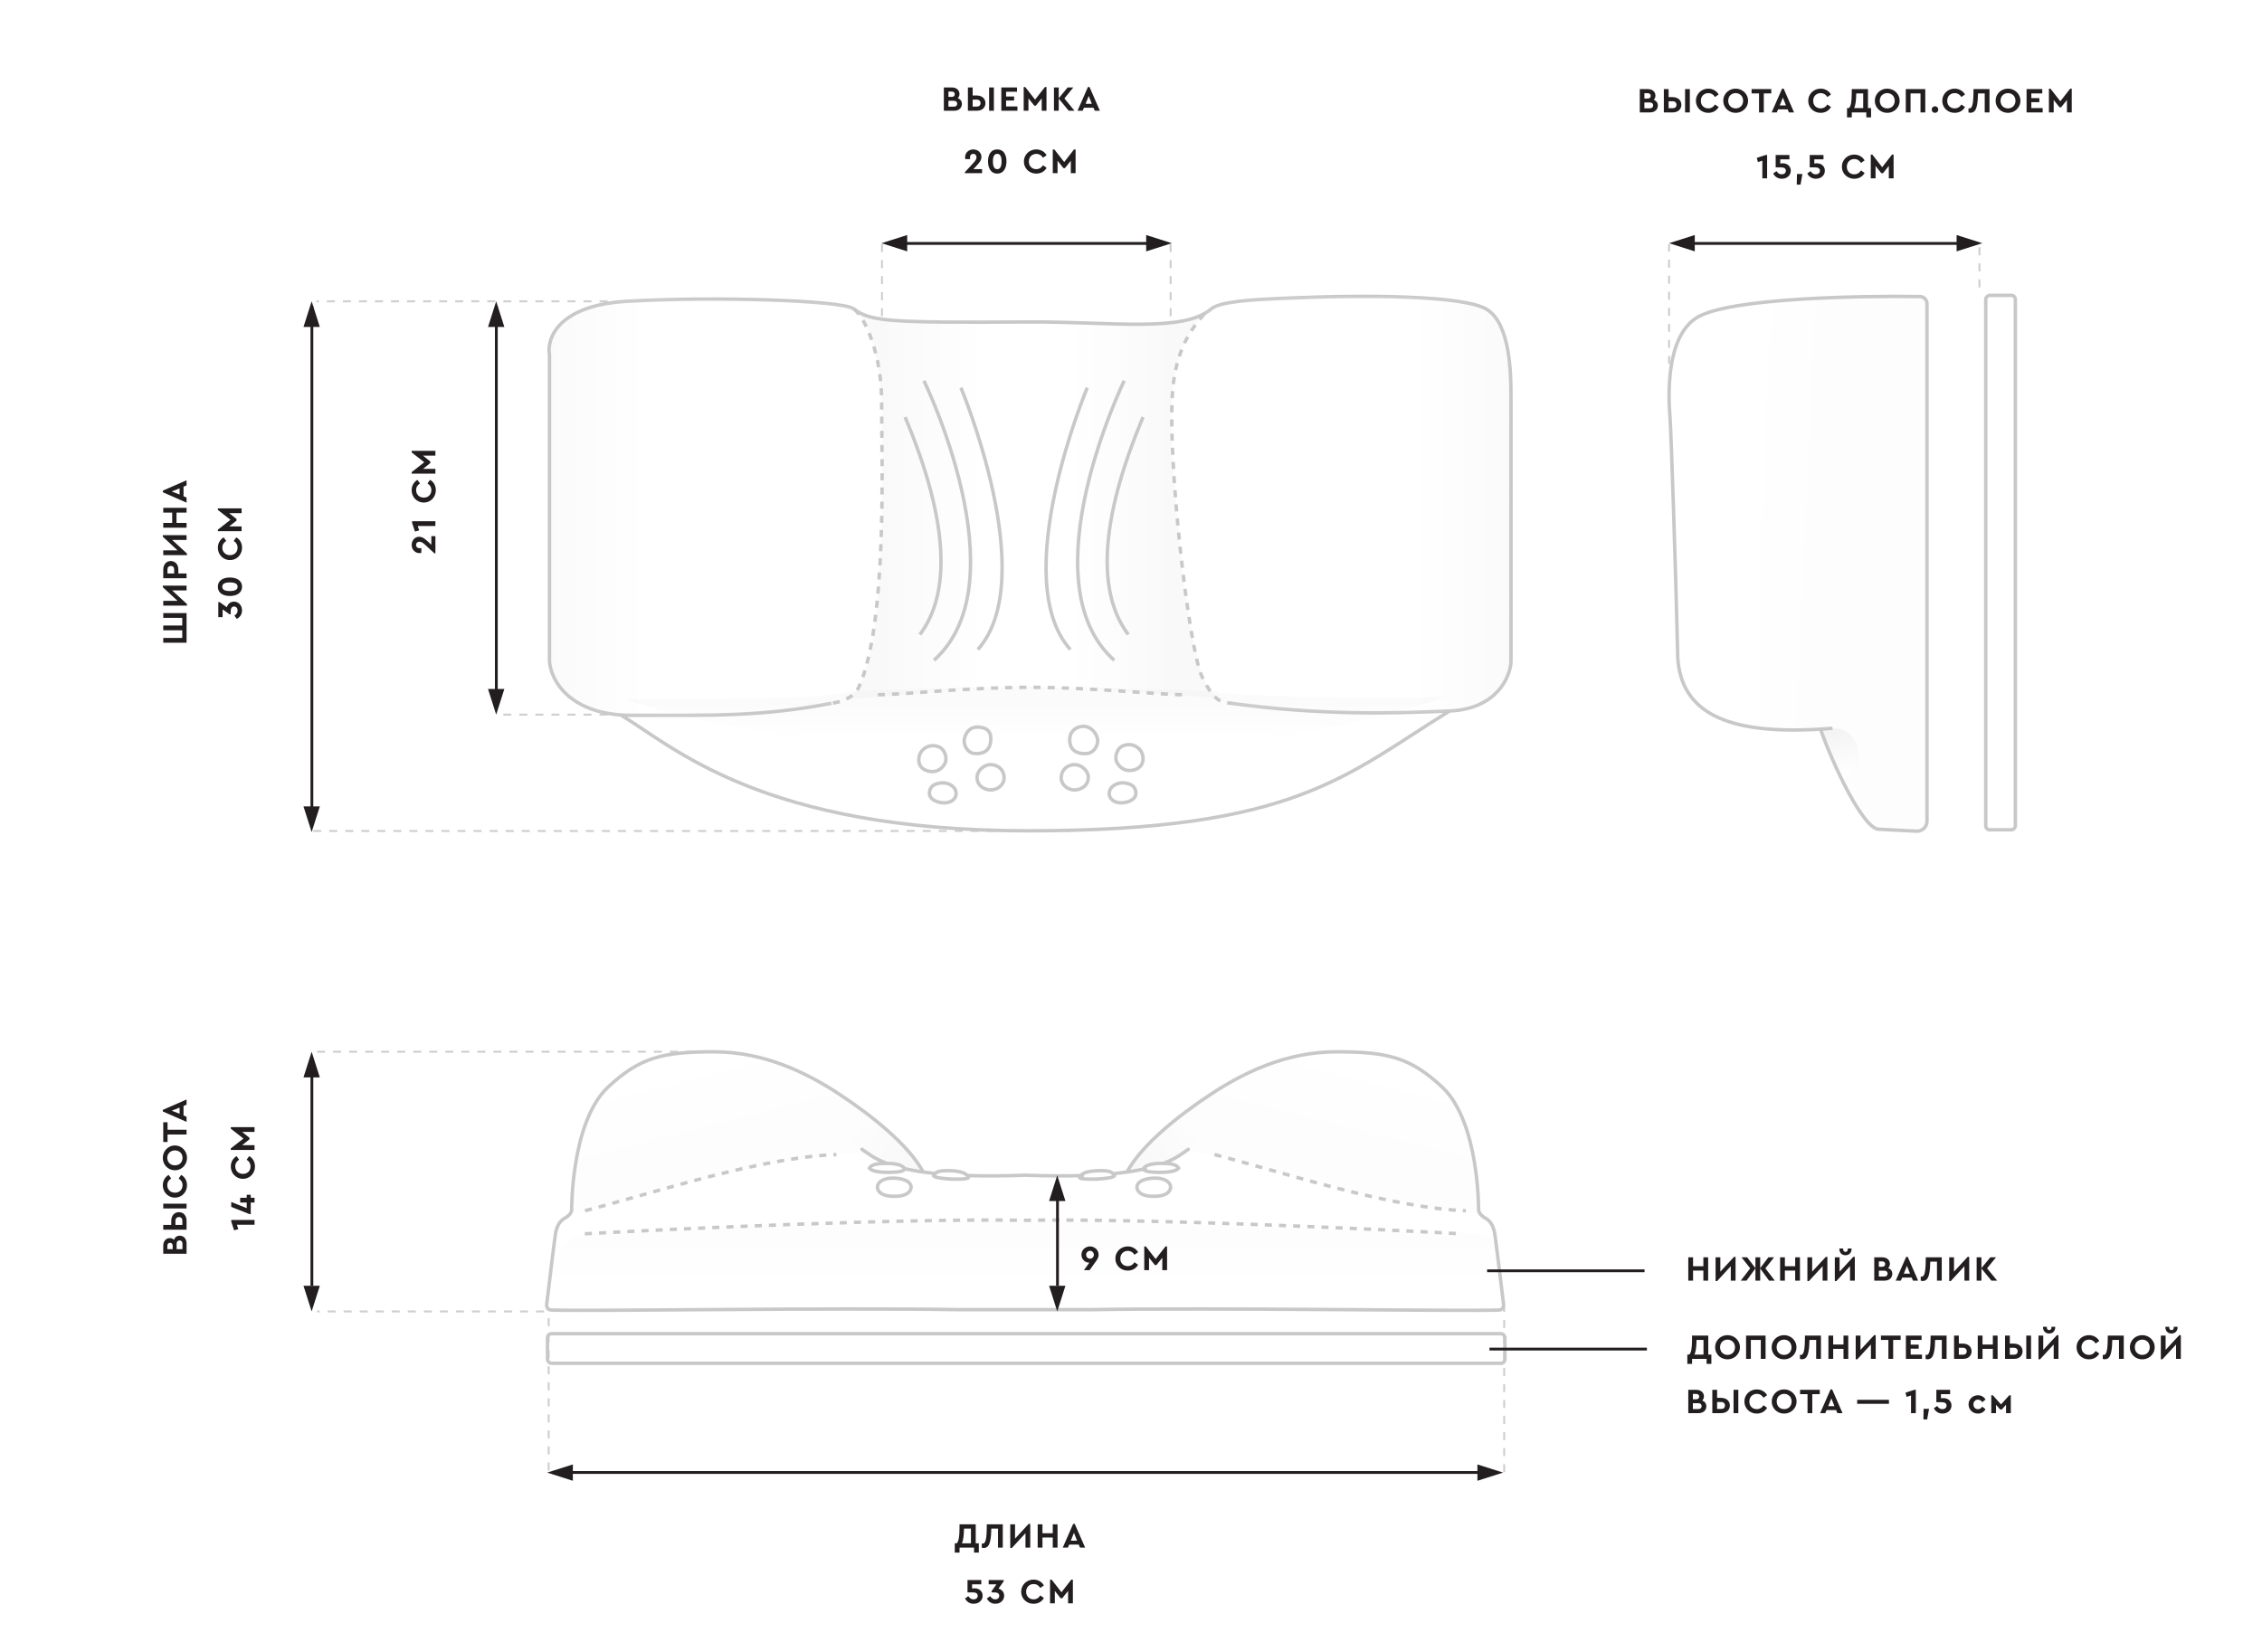 <svg width="897" height="655" viewBox="0 0 897 655" fill="none" xmlns="http://www.w3.org/2000/svg">
<rect width="897" height="655" fill="white"/>
<g style="mix-blend-mode:multiply">
<path d="M281.538 417.099H125.739M215.768 520.106H171.66H125.739M217.581 583.178L217.581 520.948M596.489 583.864V518.353" stroke="#CFCFCF" stroke-width="0.795" stroke-miterlimit="10" stroke-dasharray="3.18 3.18"/>
</g>
<g style="mix-blend-mode:multiply">
<path d="M247.283 119.494L125.454 119.494M247.283 283.419L197.193 283.419M124.208 329.559L424.062 329.559M349.768 96.796L349.768 125.941M464.214 96.796L464.214 127.951" stroke="#CFCFCF" stroke-width="0.795" stroke-miterlimit="10" stroke-dasharray="3.18 3.18"/>
</g>
<g style="mix-blend-mode:multiply">
<path d="M784.96 98.082V115.013" stroke="#CFCFCF" stroke-width="0.795" stroke-miterlimit="10" stroke-dasharray="3.18 3.18"/>
</g>
<g style="mix-blend-mode:multiply">
<line x1="196.823" y1="121.319" x2="196.823" y2="276.5" stroke="#221D1E" stroke-width="1.113" stroke-miterlimit="10"/>
</g>
<path d="M89.959 240.832C90.127 240.207 90.458 239.68 90.953 239.25C91.447 238.821 92.059 238.606 92.787 238.606C93.403 238.606 93.953 238.765 94.439 239.082C94.924 239.39 95.302 239.81 95.573 240.342C95.843 240.874 95.979 241.458 95.979 242.092C95.979 242.858 95.787 243.53 95.405 244.108C95.022 244.687 94.513 245.135 93.879 245.452L92.955 244.136C93.375 243.856 93.692 243.562 93.907 243.254C94.121 242.946 94.229 242.578 94.229 242.148C94.229 241.682 94.103 241.299 93.851 241C93.589 240.692 93.239 240.538 92.801 240.538C92.371 240.538 92.045 240.702 91.821 241.028C91.587 241.346 91.471 241.812 91.471 242.428L91.471 243.59L90.981 243.59L88.279 241.658L88.279 244.738L86.571 244.738L86.571 238.788L87.075 238.788L89.959 240.832ZM95.979 232.687C95.979 233.489 95.764 234.166 95.335 234.717C94.905 235.267 94.327 235.678 93.599 235.949C92.861 236.219 92.035 236.355 91.121 236.355C89.711 236.355 88.573 236.042 87.705 235.417C86.837 234.791 86.403 233.881 86.403 232.687C86.403 231.492 86.837 230.587 87.705 229.971C88.573 229.345 89.711 229.033 91.121 229.033C92.035 229.033 92.861 229.168 93.599 229.439C94.327 229.709 94.905 230.12 95.335 230.671C95.764 231.212 95.979 231.884 95.979 232.687ZM94.229 232.687C94.229 231.548 93.197 230.979 91.135 230.979C90.155 230.979 89.413 231.119 88.909 231.399C88.405 231.669 88.153 232.099 88.153 232.687C88.153 233.284 88.405 233.723 88.909 234.003C89.413 234.273 90.155 234.409 91.135 234.409C93.197 234.409 94.229 233.835 94.229 232.687ZM95.979 217.202C95.979 218.107 95.769 218.938 95.349 219.694C94.929 220.441 94.355 221.033 93.627 221.472C92.889 221.901 92.077 222.116 91.191 222.116C90.304 222.116 89.497 221.897 88.769 221.458C88.031 221.019 87.453 220.427 87.033 219.68C86.613 218.924 86.403 218.093 86.403 217.188C86.403 216.311 86.608 215.517 87.019 214.808C87.42 214.089 87.98 213.525 88.699 213.114L89.707 214.542C88.671 215.195 88.153 216.077 88.153 217.188C88.153 217.757 88.283 218.271 88.545 218.728C88.806 219.176 89.17 219.531 89.637 219.792C90.094 220.044 90.617 220.17 91.205 220.17C91.793 220.17 92.315 220.044 92.773 219.792C93.23 219.531 93.589 219.176 93.851 218.728C94.103 218.271 94.229 217.757 94.229 217.188C94.229 216.077 93.711 215.195 92.675 214.542L93.683 213.114C94.401 213.515 94.966 214.075 95.377 214.794C95.778 215.513 95.979 216.315 95.979 217.202ZM86.403 201.624L95.811 201.624L95.811 203.514L90.883 203.514L93.795 205.838L93.795 206.454L90.883 208.778L95.811 208.778L95.811 210.668L86.403 210.668L86.403 210.052L91.401 206.146L86.403 202.24L86.403 201.624Z" fill="#221D1E"/>
<path d="M64.741 254.889L73.981 254.889L73.981 243.143L64.741 243.143L64.741 245.033L72.273 245.033L72.273 248.071L64.741 248.071L64.741 249.961L72.273 249.961L72.273 252.999L64.741 252.999L64.741 254.889ZM64.573 232.262L64.573 232.892L70.411 238.296L64.741 238.296L64.741 240.186L74.149 240.186L74.149 239.57L68.255 234.152L73.981 234.152L73.981 232.262L64.573 232.262ZM64.741 229.311L73.981 229.311L73.981 227.421L70.719 227.421L70.719 225.839C70.719 225.195 70.593 224.621 70.341 224.117C70.089 223.613 69.739 223.221 69.291 222.941C68.843 222.661 68.311 222.507 67.723 222.507C67.135 222.507 66.617 222.661 66.169 222.941C65.721 223.221 65.371 223.613 65.119 224.117C64.867 224.621 64.741 225.195 64.741 225.839L64.741 229.311ZM69.067 225.839L69.067 227.421L66.407 227.421L66.407 225.839C66.407 225.419 66.533 225.069 66.771 224.817C67.023 224.565 67.331 224.439 67.723 224.439C68.129 224.439 68.451 224.565 68.703 224.817C68.955 225.069 69.067 225.405 69.067 225.839ZM64.573 212.234L64.573 212.864L70.411 218.268L64.741 218.268L64.741 220.158L74.149 220.158L74.149 219.542L68.255 214.124L73.981 214.124L73.981 212.234L64.573 212.234ZM64.741 209.283L73.981 209.283L73.981 207.393L69.991 207.393L69.991 203.305L73.981 203.305L73.981 201.415L64.741 201.415L64.741 203.305L68.283 203.305L68.283 207.393L64.741 207.393L64.741 209.283ZM72.777 193.017L73.981 192.499L73.981 190.469L64.573 194.585L64.573 195.215L73.981 199.345L73.981 197.315L72.777 196.797L72.777 193.017ZM68.101 194.907L71.223 193.675L71.223 196.139L68.101 194.907Z" fill="#221D1E"/>
<path d="M171.047 212.623L171.047 216.067L169.787 214.877C169.101 214.233 168.485 213.729 167.953 213.393C167.421 213.057 166.833 212.889 166.203 212.889C165.643 212.889 165.139 213.029 164.691 213.309C164.243 213.589 163.893 213.967 163.641 214.457C163.389 214.947 163.249 215.493 163.249 216.095C163.249 216.753 163.403 217.327 163.683 217.817C163.977 218.321 164.355 218.699 164.817 218.965C165.293 219.231 165.783 219.357 166.301 219.357C166.581 219.357 166.833 219.329 167.085 219.259L167.085 217.355C166.805 217.411 166.581 217.425 166.413 217.425C165.993 217.425 165.657 217.313 165.391 217.075C165.139 216.837 164.999 216.515 164.999 216.123C164.999 215.731 165.125 215.423 165.377 215.185C165.629 214.961 165.965 214.835 166.357 214.835C166.707 214.835 167.057 214.947 167.407 215.143C167.771 215.353 168.191 215.689 168.681 216.137L172.265 219.441L172.671 219.441L172.657 212.623L171.047 212.623ZM163.417 206.716L163.417 207.346L164.551 210.804L166.217 210.356L165.657 208.606L172.657 208.606L172.657 206.716L163.417 206.716ZM172.195 196.879C172.615 196.123 172.825 195.297 172.825 194.387C172.825 193.505 172.629 192.707 172.223 191.979C171.817 191.265 171.257 190.705 170.529 190.299L169.521 191.727C170.557 192.385 171.075 193.267 171.075 194.373C171.075 194.947 170.949 195.465 170.697 195.913C170.445 196.361 170.081 196.725 169.619 196.977C169.171 197.229 168.639 197.355 168.051 197.355C167.463 197.355 166.945 197.229 166.483 196.977C166.021 196.725 165.657 196.361 165.391 195.913C165.139 195.465 164.999 194.947 164.999 194.373C164.999 193.267 165.517 192.385 166.553 191.727L165.545 190.299C164.831 190.719 164.271 191.279 163.865 191.993C163.459 192.707 163.249 193.505 163.249 194.373C163.249 195.283 163.459 196.109 163.879 196.865C164.299 197.621 164.887 198.209 165.615 198.643C166.343 199.091 167.155 199.301 168.037 199.301C168.933 199.301 169.745 199.091 170.473 198.657C171.201 198.223 171.775 197.635 172.195 196.879ZM163.249 178.808L163.249 179.424L168.247 183.33L163.249 187.236L163.249 187.852L172.657 187.852L172.657 185.962L167.729 185.962L170.641 183.638L170.641 183.022L167.729 180.698L172.657 180.698L172.657 178.808L163.249 178.808Z" fill="#221D1E"/>
<path d="M389.446 67.064L386.002 67.064L387.192 65.803C387.836 65.118 388.34 64.501 388.676 63.969C389.012 63.438 389.18 62.849 389.18 62.219C389.18 61.66 389.04 61.156 388.76 60.708C388.48 60.26 388.102 59.91 387.612 59.657C387.122 59.406 386.576 59.266 385.974 59.266C385.316 59.266 384.742 59.419 384.252 59.7C383.748 59.993 383.37 60.371 383.104 60.834C382.838 61.309 382.712 61.8 382.712 62.318C382.712 62.597 382.74 62.849 382.81 63.102L384.714 63.102C384.658 62.822 384.644 62.597 384.644 62.429C384.644 62.01 384.756 61.673 384.994 61.407C385.232 61.156 385.554 61.016 385.946 61.016C386.338 61.016 386.646 61.142 386.884 61.394C387.108 61.645 387.234 61.981 387.234 62.373C387.234 62.724 387.122 63.074 386.926 63.423C386.716 63.788 386.38 64.207 385.932 64.698L382.628 68.281L382.628 68.688L389.446 68.674L389.446 67.064ZM393.435 68.198C393.981 68.632 394.653 68.841 395.465 68.841C396.263 68.841 396.935 68.632 397.481 68.198C398.027 67.778 398.433 67.189 398.713 66.462C398.979 65.734 399.119 64.907 399.119 63.983C399.119 62.584 398.797 61.435 398.181 60.568C397.565 59.7 396.655 59.266 395.465 59.266C394.261 59.266 393.351 59.7 392.735 60.568C392.105 61.435 391.797 62.584 391.797 63.983C391.797 64.907 391.923 65.734 392.203 66.462C392.469 67.189 392.875 67.778 393.435 68.198ZM397.173 63.998C397.173 66.07 396.599 67.091 395.465 67.091C394.317 67.091 393.743 66.07 393.743 63.998C393.743 63.017 393.869 62.276 394.149 61.772C394.429 61.267 394.863 61.016 395.465 61.016C396.053 61.016 396.473 61.267 396.753 61.772C397.033 62.276 397.173 63.017 397.173 63.998ZM408.458 68.212C409.214 68.632 410.04 68.841 410.95 68.841C411.832 68.841 412.63 68.645 413.358 68.24C414.072 67.834 414.632 67.273 415.038 66.546L413.61 65.537C412.952 66.573 412.07 67.091 410.964 67.091C410.39 67.091 409.872 66.966 409.424 66.713C408.976 66.462 408.612 66.097 408.36 65.635C408.108 65.188 407.982 64.656 407.982 64.067C407.982 63.48 408.108 62.962 408.36 62.499C408.612 62.038 408.976 61.673 409.424 61.407C409.872 61.156 410.39 61.016 410.964 61.016C412.07 61.016 412.952 61.533 413.61 62.569L415.038 61.562C414.618 60.847 414.058 60.288 413.344 59.882C412.63 59.475 411.832 59.266 410.964 59.266C410.054 59.266 409.228 59.475 408.472 59.895C407.716 60.316 407.128 60.904 406.694 61.632C406.246 62.359 406.036 63.172 406.036 64.053C406.036 64.95 406.246 65.761 406.68 66.49C407.114 67.218 407.702 67.791 408.458 68.212ZM426.528 59.266L425.912 59.266L422.006 64.263L418.1 59.266L417.484 59.266L417.484 68.674L419.374 68.674L419.374 63.745L421.698 66.657L422.314 66.657L424.638 63.745L424.638 68.674L426.528 68.674L426.528 59.266Z" fill="#221D1E"/>
<path d="M386.539 629.91C387.071 629.91 387.575 630.022 388.051 630.246C388.527 630.47 388.914 630.806 389.213 631.254C389.512 631.692 389.661 632.22 389.661 632.836C389.661 633.461 389.502 634.016 389.185 634.502C388.877 634.987 388.452 635.365 387.911 635.636C387.37 635.906 386.772 636.042 386.119 636.042C385.335 636.042 384.644 635.85 384.047 635.468C383.459 635.085 383.006 634.576 382.689 633.942L384.005 633.018C384.276 633.438 384.574 633.755 384.901 633.97C385.228 634.184 385.615 634.292 386.063 634.292C386.539 634.292 386.931 634.166 387.239 633.914C387.556 633.652 387.715 633.302 387.715 632.864C387.715 632.425 387.552 632.094 387.225 631.87C386.908 631.646 386.441 631.534 385.825 631.534L383.669 631.534L383.669 626.634L389.129 626.634L389.129 628.342L385.489 628.342L385.489 630.022C385.844 629.947 386.194 629.91 386.539 629.91ZM395.967 630.022C396.593 630.19 397.12 630.521 397.549 631.016C397.979 631.51 398.193 632.122 398.193 632.85C398.193 633.466 398.035 634.016 397.717 634.502C397.409 634.987 396.989 635.365 396.457 635.636C395.925 635.906 395.342 636.042 394.707 636.042C393.942 636.042 393.27 635.85 392.691 635.468C392.113 635.085 391.665 634.576 391.347 633.942L392.663 633.018C392.943 633.438 393.237 633.755 393.545 633.97C393.853 634.184 394.222 634.292 394.651 634.292C395.118 634.292 395.501 634.166 395.799 633.914C396.107 633.652 396.261 633.302 396.261 632.864C396.261 632.434 396.098 632.108 395.771 631.884C395.454 631.65 394.987 631.534 394.371 631.534L393.209 631.534L393.209 631.044L395.141 628.342L392.061 628.342L392.061 626.634L398.011 626.634L398.011 627.138L395.967 630.022ZM409.871 636.042C408.966 636.042 408.135 635.832 407.379 635.412C406.632 634.992 406.04 634.418 405.601 633.69C405.172 632.952 404.957 632.14 404.957 631.254C404.957 630.367 405.176 629.56 405.615 628.832C406.054 628.094 406.646 627.516 407.393 627.096C408.149 626.676 408.98 626.466 409.885 626.466C410.762 626.466 411.556 626.671 412.265 627.082C412.984 627.483 413.548 628.043 413.959 628.762L412.531 629.77C411.878 628.734 410.996 628.216 409.885 628.216C409.316 628.216 408.802 628.346 408.345 628.608C407.897 628.869 407.542 629.233 407.281 629.7C407.029 630.157 406.903 630.68 406.903 631.268C406.903 631.856 407.029 632.378 407.281 632.836C407.542 633.293 407.897 633.652 408.345 633.914C408.802 634.166 409.316 634.292 409.885 634.292C410.996 634.292 411.878 633.774 412.531 632.738L413.959 633.746C413.558 634.464 412.998 635.029 412.279 635.44C411.56 635.841 410.758 636.042 409.871 636.042ZM425.449 626.466L425.449 635.874L423.559 635.874L423.559 630.946L421.235 633.858L420.619 633.858L418.295 630.946L418.295 635.874L416.405 635.874L416.405 626.466L417.021 626.466L420.927 631.464L424.833 626.466L425.449 626.466Z" fill="#221D1E"/>
<path d="M388.154 612.061L386.922 612.061L386.922 604.529L380.496 604.529L380.496 606.055C380.496 607.791 380.398 609.135 380.23 610.115C380.048 611.095 379.754 611.739 379.362 612.061L378.62 612.061L378.62 615.743L380.51 615.743L380.51 613.769L386.264 613.769L386.264 615.743L388.154 615.743L388.154 612.061ZM382.036 609.821C382.176 608.869 382.246 607.665 382.274 606.237L385.032 606.237L385.032 612.061L381.42 612.061C381.7 611.529 381.896 610.773 382.036 609.821ZM397.656 604.529L391.314 604.529L391.3 606.237C391.272 607.637 391.216 608.771 391.104 609.639C390.992 610.507 390.824 611.137 390.6 611.557C390.376 611.977 390.068 612.187 389.704 612.187C389.508 612.187 389.382 612.187 389.326 612.159L389.326 613.769C389.578 613.867 389.844 613.909 390.124 613.909C390.782 613.909 391.328 613.685 391.748 613.223C392.168 612.775 392.49 611.991 392.714 610.871C392.938 609.751 393.078 608.211 393.106 606.237L395.766 606.237L395.766 613.769L397.656 613.769L397.656 604.529ZM408.547 604.361L407.917 604.361L402.513 610.199L402.513 604.529L400.623 604.529L400.623 613.937L401.239 613.937L406.657 608.043L406.657 613.769L408.547 613.769L408.547 604.361ZM411.498 604.529L411.498 613.769L413.388 613.769L413.388 609.779L417.476 609.779L417.476 613.769L419.366 613.769L419.366 604.529L417.476 604.529L417.476 608.071L413.388 608.071L413.388 604.529L411.498 604.529ZM427.764 612.565L428.282 613.769L430.312 613.769L426.196 604.361L425.566 604.361L421.436 613.769L423.466 613.769L423.984 612.565L427.764 612.565ZM425.874 607.889L427.106 611.011L424.642 611.011L425.874 607.889Z" fill="#221D1E"/>
<g style="mix-blend-mode:multiply">
<line x1="218.911" y1="583.975" x2="589.995" y2="583.975" stroke="#221D1E" stroke-width="1.113" stroke-miterlimit="10"/>
</g>
<path d="M227.167 587.26L216.983 584.019L227.167 580.779L227.167 587.26Z" fill="#221D1E"/>
<path d="M585.871 587.26L596.056 584.019L585.871 580.779L585.871 587.26Z" fill="#221D1E"/>
<path d="M91.701 483.841L91.701 484.471L92.835 487.929L94.501 487.481L93.941 485.731L100.941 485.731L100.941 483.841L91.701 483.841ZM99.429 473.84L97.833 473.84L97.833 475.016L95.243 475.016L95.243 476.906L97.833 476.906L97.833 479.146L91.701 476.696L91.701 478.642L98.925 481.498L99.429 481.498L99.429 476.906L100.941 476.906L100.941 475.016L99.429 475.016L99.429 473.84ZM100.479 465.084C100.899 464.328 101.109 463.502 101.109 462.592C101.109 461.71 100.913 460.912 100.507 460.184C100.101 459.47 99.541 458.91 98.813 458.504L97.805 459.932C98.841 460.59 99.359 461.472 99.359 462.578C99.359 463.152 99.233 463.67 98.981 464.118C98.729 464.566 98.365 464.93 97.903 465.182C97.455 465.434 96.923 465.56 96.335 465.56C95.747 465.56 95.229 465.434 94.767 465.182C94.305 464.93 93.941 464.566 93.675 464.118C93.423 463.67 93.283 463.152 93.283 462.578C93.283 461.472 93.801 460.59 94.837 459.932L93.829 458.504C93.115 458.924 92.555 459.484 92.149 460.198C91.743 460.912 91.533 461.71 91.533 462.578C91.533 463.488 91.743 464.314 92.163 465.07C92.583 465.826 93.171 466.414 93.899 466.848C94.627 467.296 95.439 467.506 96.321 467.506C97.217 467.506 98.029 467.296 98.757 466.862C99.485 466.428 100.059 465.84 100.479 465.084ZM91.533 447.014L91.533 447.63L96.531 451.536L91.533 455.442L91.533 456.058L100.941 456.058L100.941 454.168L96.013 454.168L98.925 451.844L98.925 451.228L96.013 448.904L100.941 448.904L100.941 447.014L91.533 447.014Z" fill="#221D1E"/>
<path d="M69.85 490.497C69.459 490.791 69.178 491.197 68.983 491.701C68.549 491.253 67.989 491.015 67.317 491.015C66.812 491.015 66.379 491.141 65.987 491.393C65.594 491.645 65.3 491.981 65.076 492.429C64.853 492.877 64.74 493.381 64.74 493.941L64.74 497.217L73.981 497.217L73.981 493.101C73.981 492.513 73.868 491.995 73.644 491.533C73.421 491.071 73.099 490.707 72.678 490.455C72.258 490.203 71.796 490.063 71.264 490.063C70.704 490.063 70.243 490.217 69.85 490.497ZM66.365 495.397L66.365 494.095C66.365 493.717 66.463 493.423 66.644 493.213C66.841 493.003 67.093 492.891 67.415 492.891C67.751 492.891 68.002 493.003 68.198 493.213C68.394 493.423 68.478 493.717 68.478 494.095L68.478 495.397L66.365 495.397ZM72.049 492.275C72.258 492.513 72.356 492.835 72.356 493.241L72.356 495.397L70.032 495.397L70.032 493.241C70.032 492.835 70.144 492.513 70.355 492.275C70.564 492.051 70.844 491.925 71.195 491.925C71.558 491.925 71.853 492.051 72.049 492.275ZM64.74 487.681L73.981 487.681L73.981 484.111C73.981 483.467 73.855 482.879 73.603 482.361C73.35 481.857 73.001 481.451 72.538 481.171C72.091 480.891 71.558 480.737 70.942 480.737C70.355 480.737 69.837 480.891 69.374 481.171C68.927 481.451 68.562 481.857 68.311 482.361C68.058 482.879 67.918 483.467 67.918 484.111L67.918 485.791L64.74 485.791L64.74 487.681ZM72.314 484.111L72.314 485.791L69.57 485.791L69.57 484.111C69.57 483.663 69.71 483.313 69.963 483.061C70.215 482.809 70.55 482.669 70.957 482.669C71.376 482.669 71.698 482.809 71.951 483.061C72.203 483.313 72.314 483.663 72.314 484.111ZM64.74 479.267L73.981 479.267L73.981 477.377L64.74 477.377L64.74 479.267ZM73.519 472.537C73.939 471.781 74.148 470.955 74.148 470.045C74.148 469.163 73.953 468.365 73.546 467.637C73.141 466.923 72.581 466.363 71.853 465.957L70.844 467.385C71.88 468.043 72.398 468.925 72.398 470.031C72.398 470.605 72.272 471.123 72.02 471.571C71.769 472.019 71.404 472.383 70.942 472.635C70.495 472.887 69.963 473.013 69.374 473.013C68.787 473.013 68.269 472.887 67.806 472.635C67.344 472.383 66.981 472.019 66.715 471.571C66.463 471.123 66.323 470.605 66.323 470.031C66.323 468.925 66.841 468.043 67.876 467.385L66.868 465.957C66.154 466.377 65.594 466.937 65.189 467.651C64.782 468.365 64.573 469.163 64.573 470.031C64.573 470.941 64.782 471.767 65.203 472.523C65.623 473.279 66.21 473.867 66.939 474.301C67.666 474.749 68.478 474.959 69.361 474.959C70.257 474.959 71.069 474.749 71.796 474.315C72.525 473.881 73.099 473.293 73.519 472.537ZM73.519 461.675C73.939 460.933 74.148 460.107 74.148 459.211C74.148 458.315 73.939 457.503 73.519 456.747C73.099 455.991 72.525 455.403 71.796 454.955C71.069 454.507 70.257 454.283 69.361 454.283C68.478 454.283 67.666 454.507 66.939 454.955C66.21 455.403 65.623 455.991 65.203 456.747C64.782 457.503 64.573 458.315 64.573 459.211C64.573 460.107 64.782 460.933 65.203 461.675C65.623 462.431 66.21 463.019 66.939 463.453C67.666 463.901 68.478 464.111 69.361 464.111C70.257 464.111 71.069 463.901 71.796 463.453C72.525 463.019 73.099 462.431 73.519 461.675ZM72.02 457.685C72.272 458.133 72.398 458.637 72.398 459.197C72.398 459.771 72.272 460.275 72.02 460.723C71.769 461.171 71.404 461.535 70.942 461.787C70.481 462.039 69.948 462.165 69.361 462.165C68.772 462.165 68.254 462.039 67.793 461.787C67.331 461.535 66.966 461.171 66.715 460.723C66.463 460.275 66.323 459.771 66.323 459.197C66.323 458.637 66.463 458.133 66.715 457.685C66.981 457.237 67.344 456.873 67.806 456.621C68.269 456.369 68.787 456.229 69.361 456.229C69.948 456.229 70.481 456.369 70.942 456.621C71.404 456.873 71.769 457.237 72.02 457.685ZM66.448 449.935L73.981 449.935L73.981 448.045L66.448 448.045L66.448 445.077L64.74 445.077L64.74 452.889L66.448 452.889L66.448 449.935ZM72.776 438.598L73.981 438.08L73.981 436.05L64.573 440.166L64.573 440.796L73.981 444.926L73.981 442.896L72.776 442.378L72.776 438.598ZM68.1 440.488L71.222 439.256L71.222 441.72L68.1 440.488Z" fill="#221D1E"/>
<path d="M381.008 39.795C380.714 39.403 380.308 39.123 379.804 38.927C380.252 38.493 380.49 37.933 380.49 37.261C380.49 36.757 380.364 36.323 380.112 35.931C379.86 35.539 379.524 35.245 379.076 35.021C378.628 34.797 378.124 34.685 377.564 34.685L374.288 34.685L374.288 43.925L378.404 43.925C378.992 43.925 379.51 43.813 379.972 43.589C380.434 43.365 380.798 43.043 381.05 42.623C381.302 42.203 381.442 41.741 381.442 41.209C381.442 40.649 381.288 40.187 381.008 39.795ZM376.108 36.309L377.41 36.309C377.788 36.309 378.082 36.407 378.292 36.589C378.502 36.785 378.614 37.037 378.614 37.359C378.614 37.695 378.502 37.947 378.292 38.143C378.082 38.339 377.788 38.423 377.41 38.423L376.108 38.423L376.108 36.309ZM379.23 41.993C378.992 42.203 378.67 42.301 378.264 42.301L376.108 42.301L376.108 39.977L378.264 39.977C378.67 39.977 378.992 40.089 379.23 40.299C379.454 40.509 379.58 40.789 379.58 41.139C379.58 41.503 379.454 41.797 379.23 41.993ZM383.823 34.685L383.823 43.925L387.393 43.925C388.037 43.925 388.625 43.799 389.143 43.547C389.647 43.295 390.053 42.945 390.333 42.483C390.613 42.035 390.767 41.503 390.767 40.887C390.767 40.299 390.613 39.781 390.333 39.319C390.053 38.871 389.647 38.507 389.143 38.255C388.625 38.003 388.037 37.863 387.393 37.863L385.713 37.863L385.713 34.685L383.823 34.685ZM387.393 42.259L385.713 42.259L385.713 39.515L387.393 39.515C387.841 39.515 388.191 39.655 388.443 39.907C388.695 40.159 388.835 40.495 388.835 40.901C388.835 41.321 388.695 41.643 388.443 41.895C388.191 42.147 387.841 42.259 387.393 42.259ZM392.237 34.685L392.237 43.925L394.127 43.925L394.127 34.685L392.237 34.685ZM397.077 34.685L397.077 43.925L403.461 43.925L403.461 42.217L398.967 42.217L398.967 39.879L402.145 39.879L402.145 38.269L398.967 38.269L398.967 36.393L403.293 36.393L403.293 34.685L397.077 34.685ZM414.987 34.517L414.371 34.517L410.465 39.515L406.559 34.517L405.943 34.517L405.943 43.925L407.833 43.925L407.833 38.997L410.157 41.909L410.773 41.909L413.097 38.997L413.097 43.925L414.987 43.925L414.987 34.517ZM423.805 43.925L426.087 43.925L422.083 39.039L425.625 34.685L423.371 34.685L419.843 38.969L419.843 34.685L417.953 34.685L417.953 43.925L419.843 43.925L419.843 39.109L423.805 43.925ZM433.618 42.721L434.136 43.925L436.166 43.925L432.05 34.517L431.42 34.517L427.29 43.925L429.32 43.925L429.838 42.721L433.618 42.721ZM431.728 38.045L432.96 41.167L430.496 41.167L431.728 38.045Z" fill="#221D1E"/>
<g style="mix-blend-mode:multiply">
<line x1="123.68" y1="424.21" x2="123.68" y2="509.922" stroke="#221D1E" stroke-width="1.113" stroke-miterlimit="10"/>
</g>
<path d="M120.346 427.284L123.586 417.099L126.827 427.284H120.346Z" fill="#221D1E"/>
<path d="M120.346 509.922L123.586 520.106L126.827 509.922H120.346Z" fill="#221D1E"/>
<g style="mix-blend-mode:multiply">
<line x1="123.68" y1="121.319" x2="123.68" y2="324.906" stroke="#221D1E" stroke-width="1.113" stroke-miterlimit="10"/>
</g>
<path d="M120.346 129.679L123.587 119.495L126.827 129.679H120.346Z" fill="#221D1E"/>
<path d="M120.346 319.814L123.587 329.999L126.827 319.814H120.346Z" fill="#221D1E"/>
<path d="M193.522 129.679L196.763 119.495L200.003 129.679H193.522Z" fill="#221D1E"/>
<path d="M193.522 273.235L196.763 283.42L200.003 273.235H193.522Z" fill="#221D1E"/>
<g style="mix-blend-mode:multiply">
<line x1="461.184" y1="96.543" x2="352.008" y2="96.543" stroke="#221D1E" stroke-width="1.113" stroke-miterlimit="10"/>
</g>
<path d="M454.515 93.209L464.7 96.449L454.515 99.69L454.515 93.209Z" fill="#221D1E"/>
<path d="M359.751 93.209L349.566 96.45L359.751 99.69L359.751 93.209Z" fill="#221D1E"/>
<g style="mix-blend-mode:multiply">
<path d="M661.883 144.317L661.883 96.796" stroke="#CFCFCF" stroke-width="0.795" stroke-miterlimit="10" stroke-dasharray="3.18 3.18"/>
</g>
<path d="M700.75 61.483L700.12 61.483L696.662 62.617L697.11 64.283L698.86 63.723L698.86 70.723L700.75 70.723L700.75 61.483ZM708.525 65.095C708.049 64.871 707.545 64.759 707.013 64.759C706.663 64.759 706.313 64.801 705.963 64.871L705.963 63.191L709.603 63.191L709.603 61.483L704.143 61.483L704.143 66.383L706.299 66.383C706.915 66.383 707.377 66.495 707.699 66.719C708.021 66.943 708.189 67.279 708.189 67.713C708.189 68.161 708.021 68.511 707.713 68.763C707.405 69.015 707.013 69.141 706.537 69.141C706.089 69.141 705.697 69.043 705.375 68.819C705.039 68.609 704.745 68.287 704.479 67.867L703.163 68.791C703.471 69.435 703.933 69.939 704.521 70.317C705.109 70.709 705.809 70.891 706.593 70.891C707.237 70.891 707.839 70.765 708.385 70.485C708.917 70.219 709.351 69.841 709.659 69.351C709.967 68.875 710.135 68.315 710.135 67.685C710.135 67.069 709.981 66.551 709.687 66.103C709.379 65.655 709.001 65.319 708.525 65.095ZM712.591 69.001L712.507 73.215L714.005 73.215L714.747 69.001L712.591 69.001ZM722.031 65.095C721.555 64.871 721.051 64.759 720.519 64.759C720.169 64.759 719.819 64.801 719.469 64.871L719.469 63.191L723.109 63.191L723.109 61.483L717.649 61.483L717.649 66.383L719.805 66.383C720.421 66.383 720.883 66.495 721.205 66.719C721.527 66.943 721.695 67.279 721.695 67.713C721.695 68.161 721.527 68.511 721.219 68.763C720.911 69.015 720.519 69.141 720.043 69.141C719.595 69.141 719.203 69.043 718.881 68.819C718.545 68.609 718.251 68.287 717.985 67.867L716.669 68.791C716.977 69.435 717.439 69.939 718.027 70.317C718.615 70.709 719.315 70.891 720.099 70.891C720.743 70.891 721.345 70.765 721.891 70.485C722.423 70.219 722.857 69.841 723.165 69.351C723.473 68.875 723.641 68.315 723.641 67.685C723.641 67.069 723.487 66.551 723.193 66.103C722.885 65.655 722.507 65.319 722.031 65.095ZM732.835 70.261C733.591 70.681 734.417 70.891 735.327 70.891C736.209 70.891 737.007 70.695 737.735 70.289C738.449 69.883 739.009 69.323 739.415 68.595L737.987 67.587C737.329 68.623 736.447 69.141 735.341 69.141C734.767 69.141 734.249 69.015 733.801 68.763C733.353 68.511 732.989 68.147 732.737 67.685C732.485 67.237 732.359 66.705 732.359 66.117C732.359 65.529 732.485 65.011 732.737 64.549C732.989 64.087 733.353 63.723 733.801 63.457C734.249 63.205 734.767 63.065 735.341 63.065C736.447 63.065 737.329 63.583 737.987 64.619L739.415 63.611C738.995 62.897 738.435 62.337 737.721 61.931C737.007 61.525 736.209 61.315 735.341 61.315C734.431 61.315 733.605 61.525 732.849 61.945C732.093 62.365 731.505 62.953 731.071 63.681C730.623 64.409 730.413 65.221 730.413 66.103C730.413 66.999 730.623 67.811 731.057 68.539C731.491 69.267 732.079 69.841 732.835 70.261ZM750.905 61.315L750.289 61.315L746.383 66.313L742.477 61.315L741.861 61.315L741.861 70.723L743.751 70.723L743.751 65.795L746.075 68.707L746.691 68.707L749.015 65.795L749.015 70.723L750.905 70.723L750.905 61.315Z" fill="#221D1E"/>
<path d="M656.987 40.446C656.693 40.054 656.287 39.774 655.783 39.578C656.231 39.144 656.469 38.584 656.469 37.912C656.469 37.408 656.343 36.974 656.091 36.582C655.839 36.19 655.503 35.896 655.055 35.672C654.607 35.448 654.103 35.336 653.543 35.336L650.267 35.336L650.267 44.576L654.383 44.576C654.971 44.576 655.489 44.464 655.951 44.24C656.413 44.016 656.777 43.694 657.029 43.274C657.281 42.854 657.421 42.392 657.421 41.86C657.421 41.3 657.267 40.838 656.987 40.446ZM652.087 36.96L653.389 36.96C653.767 36.96 654.061 37.058 654.271 37.24C654.481 37.436 654.593 37.688 654.593 38.01C654.593 38.346 654.481 38.598 654.271 38.794C654.061 38.99 653.767 39.074 653.389 39.074L652.087 39.074L652.087 36.96ZM655.209 42.644C654.971 42.854 654.649 42.952 654.243 42.952L652.087 42.952L652.087 40.628L654.243 40.628C654.649 40.628 654.971 40.74 655.209 40.95C655.433 41.16 655.559 41.44 655.559 41.79C655.559 42.154 655.433 42.448 655.209 42.644ZM659.803 35.336L659.803 44.576L663.373 44.576C664.017 44.576 664.605 44.45 665.123 44.198C665.627 43.946 666.033 43.596 666.313 43.134C666.593 42.686 666.747 42.154 666.747 41.538C666.747 40.95 666.593 40.432 666.313 39.97C666.033 39.522 665.627 39.158 665.123 38.906C664.605 38.654 664.017 38.514 663.373 38.514L661.693 38.514L661.693 35.336L659.803 35.336ZM663.373 42.91L661.693 42.91L661.693 40.166L663.373 40.166C663.821 40.166 664.171 40.306 664.423 40.558C664.675 40.81 664.815 41.146 664.815 41.552C664.815 41.972 664.675 42.294 664.423 42.546C664.171 42.798 663.821 42.91 663.373 42.91ZM668.217 35.336L668.217 44.576L670.107 44.576L670.107 35.336L668.217 35.336ZM674.947 44.114C675.703 44.534 676.529 44.744 677.439 44.744C678.321 44.744 679.119 44.548 679.847 44.142C680.561 43.736 681.121 43.176 681.527 42.448L680.099 41.44C679.441 42.476 678.559 42.994 677.453 42.994C676.879 42.994 676.361 42.868 675.913 42.616C675.465 42.364 675.101 42 674.849 41.538C674.597 41.09 674.471 40.558 674.471 39.97C674.471 39.382 674.597 38.864 674.849 38.402C675.101 37.94 675.465 37.576 675.913 37.31C676.361 37.058 676.879 36.918 677.453 36.918C678.559 36.918 679.441 37.436 680.099 38.472L681.527 37.464C681.107 36.75 680.547 36.19 679.833 35.784C679.119 35.378 678.321 35.168 677.453 35.168C676.543 35.168 675.717 35.378 674.961 35.798C674.205 36.218 673.617 36.806 673.183 37.534C672.735 38.262 672.525 39.074 672.525 39.956C672.525 40.852 672.735 41.664 673.169 42.392C673.603 43.12 674.191 43.694 674.947 44.114ZM685.808 44.114C686.55 44.534 687.376 44.744 688.272 44.744C689.168 44.744 689.98 44.534 690.736 44.114C691.492 43.694 692.08 43.12 692.528 42.392C692.976 41.664 693.2 40.852 693.2 39.956C693.2 39.074 692.976 38.262 692.528 37.534C692.08 36.806 691.492 36.218 690.736 35.798C689.98 35.378 689.168 35.168 688.272 35.168C687.376 35.168 686.55 35.378 685.808 35.798C685.052 36.218 684.464 36.806 684.03 37.534C683.582 38.262 683.372 39.074 683.372 39.956C683.372 40.852 683.582 41.664 684.03 42.392C684.464 43.12 685.052 43.694 685.808 44.114ZM689.798 42.616C689.35 42.868 688.846 42.994 688.286 42.994C687.712 42.994 687.208 42.868 686.76 42.616C686.312 42.364 685.948 42 685.696 41.538C685.444 41.076 685.318 40.544 685.318 39.956C685.318 39.368 685.444 38.85 685.696 38.388C685.948 37.926 686.312 37.562 686.76 37.31C687.208 37.058 687.712 36.918 688.286 36.918C688.846 36.918 689.35 37.058 689.798 37.31C690.246 37.576 690.61 37.94 690.862 38.402C691.114 38.864 691.254 39.382 691.254 39.956C691.254 40.544 691.114 41.076 690.862 41.538C690.61 42 690.246 42.364 689.798 42.616ZM697.549 37.044L697.549 44.576L699.439 44.576L699.439 37.044L702.407 37.044L702.407 35.336L694.595 35.336L694.595 37.044L697.549 37.044ZM708.886 43.372L709.404 44.576L711.434 44.576L707.318 35.168L706.688 35.168L702.558 44.576L704.588 44.576L705.106 43.372L708.886 43.372ZM706.996 38.696L708.228 41.818L705.764 41.818L706.996 38.696ZM719.492 44.114C720.248 44.534 721.074 44.744 721.984 44.744C722.866 44.744 723.664 44.548 724.392 44.142C725.106 43.736 725.666 43.176 726.072 42.448L724.644 41.44C723.986 42.476 723.104 42.994 721.998 42.994C721.424 42.994 720.906 42.868 720.458 42.616C720.01 42.364 719.646 42 719.394 41.538C719.142 41.09 719.016 40.558 719.016 39.97C719.016 39.382 719.142 38.864 719.394 38.402C719.646 37.94 720.01 37.576 720.458 37.31C720.906 37.058 721.424 36.918 721.998 36.918C723.104 36.918 723.986 37.436 724.644 38.472L726.072 37.464C725.652 36.75 725.092 36.19 724.378 35.784C723.664 35.378 722.866 35.168 721.998 35.168C721.088 35.168 720.262 35.378 719.506 35.798C718.75 36.218 718.162 36.806 717.728 37.534C717.28 38.262 717.07 39.074 717.07 39.956C717.07 40.852 717.28 41.664 717.714 42.392C718.148 43.12 718.736 43.694 719.492 44.114ZM741.976 42.868L740.744 42.868L740.744 35.336L734.318 35.336L734.318 36.862C734.318 38.598 734.22 39.942 734.052 40.922C733.87 41.902 733.576 42.546 733.184 42.868L732.442 42.868L732.442 46.55L734.332 46.55L734.332 44.576L740.086 44.576L740.086 46.55L741.976 46.55L741.976 42.868ZM735.858 40.628C735.998 39.676 736.068 38.472 736.096 37.044L738.854 37.044L738.854 42.868L735.242 42.868C735.522 42.336 735.718 41.58 735.858 40.628ZM745.911 44.114C746.653 44.534 747.479 44.744 748.375 44.744C749.271 44.744 750.083 44.534 750.839 44.114C751.595 43.694 752.183 43.12 752.631 42.392C753.079 41.664 753.303 40.852 753.303 39.956C753.303 39.074 753.079 38.262 752.631 37.534C752.183 36.806 751.595 36.218 750.839 35.798C750.083 35.378 749.271 35.168 748.375 35.168C747.479 35.168 746.653 35.378 745.911 35.798C745.155 36.218 744.567 36.806 744.133 37.534C743.685 38.262 743.475 39.074 743.475 39.956C743.475 40.852 743.685 41.664 744.133 42.392C744.567 43.12 745.155 43.694 745.911 44.114ZM749.901 42.616C749.453 42.868 748.949 42.994 748.389 42.994C747.815 42.994 747.311 42.868 746.863 42.616C746.415 42.364 746.051 42 745.799 41.538C745.547 41.076 745.421 40.544 745.421 39.956C745.421 39.368 745.547 38.85 745.799 38.388C746.051 37.926 746.415 37.562 746.863 37.31C747.311 37.058 747.815 36.918 748.389 36.918C748.949 36.918 749.453 37.058 749.901 37.31C750.349 37.576 750.713 37.94 750.965 38.402C751.217 38.864 751.357 39.382 751.357 39.956C751.357 40.544 751.217 41.076 750.965 41.538C750.713 42 750.349 42.364 749.901 42.616ZM755.744 35.336L755.744 44.576L757.634 44.576L757.634 37.044L761.582 37.044L761.582 44.576L763.472 44.576L763.472 35.336L755.744 35.336ZM766.399 44.38C766.651 44.632 766.959 44.744 767.337 44.744C767.701 44.744 768.009 44.632 768.261 44.38C768.499 44.128 768.625 43.82 768.625 43.442C768.625 43.078 768.499 42.77 768.247 42.518C767.995 42.266 767.701 42.14 767.337 42.14C766.959 42.14 766.651 42.266 766.399 42.518C766.147 42.77 766.021 43.078 766.021 43.442C766.021 43.82 766.147 44.128 766.399 44.38ZM772.644 44.114C773.4 44.534 774.226 44.744 775.136 44.744C776.018 44.744 776.816 44.548 777.544 44.142C778.258 43.736 778.818 43.176 779.224 42.448L777.796 41.44C777.138 42.476 776.256 42.994 775.15 42.994C774.576 42.994 774.058 42.868 773.61 42.616C773.162 42.364 772.798 42 772.546 41.538C772.294 41.09 772.168 40.558 772.168 39.97C772.168 39.382 772.294 38.864 772.546 38.402C772.798 37.94 773.162 37.576 773.61 37.31C774.058 37.058 774.576 36.918 775.15 36.918C776.256 36.918 777.138 37.436 777.796 38.472L779.224 37.464C778.804 36.75 778.244 36.19 777.53 35.784C776.816 35.378 776.018 35.168 775.15 35.168C774.24 35.168 773.414 35.378 772.658 35.798C771.902 36.218 771.314 36.806 770.88 37.534C770.432 38.262 770.222 39.074 770.222 39.956C770.222 40.852 770.432 41.664 770.866 42.392C771.3 43.12 771.888 43.694 772.644 44.114ZM788.936 35.336L782.594 35.336L782.58 37.044C782.552 38.444 782.496 39.578 782.384 40.446C782.272 41.314 782.104 41.944 781.88 42.364C781.656 42.784 781.348 42.994 780.984 42.994C780.788 42.994 780.662 42.994 780.606 42.966L780.606 44.576C780.858 44.674 781.124 44.716 781.404 44.716C782.062 44.716 782.608 44.492 783.028 44.03C783.448 43.582 783.77 42.798 783.994 41.678C784.218 40.558 784.358 39.018 784.386 37.044L787.046 37.044L787.046 44.576L788.936 44.576L788.936 35.336ZM793.806 44.114C794.548 44.534 795.374 44.744 796.27 44.744C797.166 44.744 797.978 44.534 798.734 44.114C799.49 43.694 800.078 43.12 800.526 42.392C800.974 41.664 801.198 40.852 801.198 39.956C801.198 39.074 800.974 38.262 800.526 37.534C800.078 36.806 799.49 36.218 798.734 35.798C797.978 35.378 797.166 35.168 796.27 35.168C795.374 35.168 794.548 35.378 793.806 35.798C793.05 36.218 792.462 36.806 792.028 37.534C791.58 38.262 791.37 39.074 791.37 39.956C791.37 40.852 791.58 41.664 792.028 42.392C792.462 43.12 793.05 43.694 793.806 44.114ZM797.796 42.616C797.348 42.868 796.844 42.994 796.284 42.994C795.71 42.994 795.206 42.868 794.758 42.616C794.31 42.364 793.946 42 793.694 41.538C793.442 41.076 793.316 40.544 793.316 39.956C793.316 39.368 793.442 38.85 793.694 38.388C793.946 37.926 794.31 37.562 794.758 37.31C795.206 37.058 795.71 36.918 796.284 36.918C796.844 36.918 797.348 37.058 797.796 37.31C798.244 37.576 798.608 37.94 798.86 38.402C799.112 38.864 799.252 39.382 799.252 39.956C799.252 40.544 799.112 41.076 798.86 41.538C798.608 42 798.244 42.364 797.796 42.616ZM803.639 35.336L803.639 44.576L810.023 44.576L810.023 42.868L805.529 42.868L805.529 40.53L808.707 40.53L808.707 38.92L805.529 38.92L805.529 37.044L809.855 37.044L809.855 35.336L803.639 35.336ZM821.548 35.168L820.932 35.168L817.026 40.166L813.12 35.168L812.504 35.168L812.504 44.576L814.394 44.576L814.394 39.648L816.718 42.56L817.334 42.56L819.658 39.648L819.658 44.576L821.548 44.576L821.548 35.168Z" fill="#221D1E"/>
<g style="mix-blend-mode:multiply">
<line x1="777.696" y1="96.543" x2="664.325" y2="96.543" stroke="#221D1E" stroke-width="1.113" stroke-miterlimit="10"/>
</g>
<path d="M775.896 93.209L786.081 96.449L775.896 99.69L775.896 93.209Z" fill="#221D1E"/>
<path d="M672.068 93.209L661.883 96.449L672.068 99.69L672.068 93.209Z" fill="#221D1E"/>
<g style="mix-blend-mode:multiply" opacity="0.12">
<path d="M335.438 277.354C364.026 275.414 384.182 272.676 409.38 272.498C409.38 272.498 409.38 167.345 409.38 127.771C378.03 127.64 349.157 129.301 339.182 123.398C351.691 133.99 350.48 173.331 349.489 214.26C348.168 242.917 346.138 272.159 335.438 277.354Z" fill="#CFCFCF"/>
<path d="M335.438 277.354C364.026 275.414 384.182 272.676 409.38 272.498C409.38 272.498 409.38 167.345 409.38 127.771C378.03 127.64 349.157 129.301 339.182 123.398C351.691 133.99 350.48 173.331 349.489 214.26C348.168 242.917 346.138 272.159 335.438 277.354Z" fill="url(#paint0_linear)"/>
</g>
<g style="mix-blend-mode:multiply" opacity="0.12">
<path d="M482.726 276.815C454.138 274.875 430.027 272.676 404.829 272.498C404.829 272.498 404.83 167.345 404.83 127.771C441.06 128.998 468.459 129.881 478.433 123.977C459.602 141.376 464.007 171.795 467.586 212.399C470.008 239.884 474.468 271.585 482.726 276.815Z" fill="#CFCFCF"/>
<path d="M482.726 276.815C454.138 274.875 430.027 272.676 404.829 272.498C404.829 272.498 404.83 167.345 404.83 127.771C441.06 128.998 468.459 129.881 478.433 123.977C459.602 141.376 464.007 171.795 467.586 212.399C470.008 239.884 474.468 271.585 482.726 276.815Z" fill="url(#paint1_linear)"/>
</g>
<g style="mix-blend-mode:multiply" opacity="0.1">
<path d="M417.938 296.829C316.425 296.829 273.878 285.829 247.604 277.354C261.797 277.085 326.113 277.866 335.846 274.398C335.846 274.398 369.359 272.435 409.445 272.401C431.926 272.381 457.702 273.567 481.031 273.855C485.731 276.939 563.498 276.877 573.849 276.297C505.832 299.062 441.993 296.025 417.938 296.829Z" fill="#D8D9DD"/>
<path d="M417.938 296.829C316.425 296.829 273.878 285.829 247.604 277.354C261.797 277.085 326.113 277.866 335.846 274.398C335.846 274.398 369.359 272.435 409.445 272.401C431.926 272.381 457.702 273.567 481.031 273.855C485.731 276.939 563.498 276.877 573.849 276.297C505.832 299.062 441.993 296.025 417.938 296.829Z" fill="url(#paint2_linear)"/>
</g>
<path d="M329.709 278.917C301.791 284.234 283.037 283.679 250.466 283.679C248.948 283.679 247.495 283.626 246.104 283.524M574.854 281.963C593.394 281.172 598.802 268.677 599.188 262.528V157.177C599.188 147.638 598.785 128.715 589.843 122.863C580.901 117.011 540.675 116.872 509.232 118.291C497.419 118.824 483.898 119.495 480.376 122.493C469.188 132.018 440.77 127.499 407.844 127.688C353.839 127.999 345.25 127.688 338.502 122.493C334.082 119.091 283.037 117.501 248.693 119.495C221.218 121.09 216.713 134.34 217.895 140.766C217.895 156.276 217.895 248.449 217.895 260.636C217.408 267.522 223.615 281.875 246.104 283.524M574.854 281.963C551.678 282.951 524.219 283.749 488.192 278.917M574.854 281.963C533.912 307.193 513.997 329.492 407.844 329.492C301.691 329.492 266.933 295.924 246.104 283.524" stroke="#C8C8C8" stroke-width="1.367"/>
<g style="mix-blend-mode:multiply" opacity="0.1">
<path d="M217.947 262.169C219.116 271.371 226.279 278.913 238.464 282.655C266.409 286.447 316.036 281.123 326.115 279.487C326.115 279.487 342.077 280.072 344.375 260.651C347.248 249.849 349.67 219.556 349.67 219.556C349.67 219.556 349.67 173.997 349.67 166.109C349.106 163.134 351.615 137.806 339.454 123.504C340.588 118.265 274.149 118.777 274.149 118.777C234.755 117.026 217.772 124.205 217.772 140.837C217.772 160.589 217.947 228.378 217.947 262.169Z" fill="#CFCFCF"/>
<path d="M217.947 262.169C219.116 271.371 226.279 278.913 238.464 282.655C266.409 286.447 316.036 281.123 326.115 279.487C326.115 279.487 342.077 280.072 344.375 260.651C347.248 249.849 349.67 219.556 349.67 219.556C349.67 219.556 349.67 173.997 349.67 166.109C349.106 163.134 351.615 137.806 339.454 123.504C340.588 118.265 274.149 118.777 274.149 118.777C234.755 117.026 217.772 124.205 217.772 140.837C217.772 160.589 217.947 228.378 217.947 262.169Z" fill="url(#paint3_linear)"/>
</g>
<g style="mix-blend-mode:multiply" opacity="0.1">
<path d="M599.427 262.169C598.258 271.371 591.314 280.847 576.947 281.868C548.742 283.872 501.306 281.393 491.227 279.757C491.227 279.757 476.81 279.907 474.512 260.486C471.639 249.684 468.251 218.041 468.251 218.041C468.251 218.041 463.913 178.654 464.806 166.109C465.37 163.134 461.584 141.891 478.303 123.875C486.728 115.84 539.996 117.654 539.996 117.654C587.188 116.554 597.662 121.545 597.662 140.438C600.111 143.491 599.427 228.378 599.427 262.169Z" fill="#CFCFCF"/>
<path d="M599.427 262.169C598.258 271.371 591.314 280.847 576.947 281.868C548.742 283.872 501.306 281.393 491.227 279.757C491.227 279.757 476.81 279.907 474.512 260.486C471.639 249.684 468.251 218.041 468.251 218.041C468.251 218.041 463.913 178.654 464.806 166.109C465.37 163.134 461.584 141.891 478.303 123.875C486.728 115.84 539.996 117.654 539.996 117.654C587.188 116.554 597.662 121.545 597.662 140.438C600.111 143.491 599.427 228.378 599.427 262.169Z" fill="url(#paint4_linear)"/>
</g>
<path d="M338.777 122.639C342.918 125.898 349.6 140.233 349.6 159.045C349.6 182.559 351.998 247.101 340.591 272.475C337.976 278.292 329.486 278.93 329.486 278.93M477.54 124.51C474.989 127.849 466.755 135.56 465.068 154.296C462.68 180.835 471.339 257.254 476.622 268.238C481.905 279.223 484.782 278.333 488.338 278.961" stroke="#C8C8C8" stroke-width="1.367" stroke-dasharray="2.81 2.81"/>
<path d="M348.091 275.523C358.234 275.523 383.559 272.588 408.316 272.588C433.074 272.588 458.974 275.524 469.625 275.524" stroke="#C8C8C8" stroke-width="1.367" stroke-dasharray="2.81 2.81"/>
<path d="M364.776 251.647C376.846 235.654 376.667 207.659 358.924 165.426M366.396 151.007C366.396 151.007 405.179 230.711 370.365 261.859M381.054 153.756C381.054 153.756 412.813 229.489 387.772 257.584" stroke="#C8C8C8" stroke-width="1.367"/>
<path d="M447.426 251.647C435.356 235.654 435.535 207.659 453.278 165.426M445.806 151.007C445.806 151.007 407.023 230.711 441.836 261.859M431.148 153.756C431.148 153.756 399.389 229.489 424.43 257.584" stroke="#C8C8C8" stroke-width="1.367"/>
<path d="M368.162 305.81C363.636 304.75 364.012 300.647 364.901 298.798C365.79 296.949 368.428 294.898 372.02 296.096C374.895 297.054 375.613 300.827 374.815 302.549C374.017 304.272 371.905 306.686 368.162 305.81Z" fill="white"/>
<path d="M392.78 294.499C392.181 298.424 388.854 299.156 386.193 298.798C383.531 298.44 381.868 295.297 382.467 292.835C383.066 290.373 384.796 288.045 388.322 288.377C391.848 288.71 393.379 290.573 392.78 294.499Z" fill="white"/>
<path d="M398.169 308.87C398.393 306.134 396.572 303.614 393.445 303.281C390.318 302.949 387.669 305.545 387.457 307.939C387.244 310.333 388.788 312.663 391.915 313.195C395.042 313.727 397.945 311.607 398.169 308.87Z" fill="white"/>
<path d="M379.14 314.792C379.224 311.865 376.035 310.556 374.216 310.467C372.442 310.467 369.213 310.813 368.627 313.794C368.042 316.775 371.156 318.185 373.884 318.385C376.612 318.584 379.069 317.261 379.14 314.792Z" fill="white"/>
<path d="M368.162 305.81C363.636 304.75 364.012 300.647 364.901 298.798C365.79 296.949 368.428 294.898 372.02 296.096C374.895 297.054 375.613 300.827 374.815 302.549C374.017 304.272 371.905 306.686 368.162 305.81Z" stroke="#C8C8C8" stroke-width="1.367"/>
<path d="M392.78 294.499C392.181 298.424 388.854 299.156 386.193 298.798C383.531 298.44 381.868 295.297 382.467 292.835C383.066 290.373 384.796 288.045 388.322 288.377C391.848 288.71 393.379 290.573 392.78 294.499Z" stroke="#C8C8C8" stroke-width="1.367"/>
<path d="M398.169 308.87C398.393 306.134 396.572 303.614 393.445 303.281C390.318 302.949 387.669 305.545 387.457 307.939C387.244 310.333 388.788 312.663 391.915 313.195C395.042 313.727 397.945 311.607 398.169 308.87Z" stroke="#C8C8C8" stroke-width="1.367"/>
<path d="M379.14 314.792C379.224 311.865 376.035 310.556 374.216 310.467C372.442 310.467 369.213 310.813 368.627 313.794C368.042 316.775 371.156 318.185 373.884 318.385C376.612 318.584 379.069 317.261 379.14 314.792Z" stroke="#C8C8C8" stroke-width="1.367"/>
<path d="M449.461 305.393C453.987 304.334 453.61 300.231 452.721 298.382C451.832 296.533 449.195 294.481 445.602 295.679C442.728 296.637 442.01 300.411 442.808 302.133C443.606 303.855 445.718 306.269 449.461 305.393Z" fill="white"/>
<path d="M424.288 294.605C424.887 298.531 428.64 299.157 431.301 298.799C433.962 298.441 435.77 295.269 435.171 292.807C434.572 290.346 432.194 287.789 429.162 288.075C426.129 288.361 423.689 290.68 424.288 294.605Z" fill="white"/>
<path d="M420.842 308.871C420.618 306.134 422.439 303.615 425.566 303.282C428.693 302.95 431.342 305.546 431.554 307.94C431.767 310.334 430.223 312.664 427.096 313.196C423.969 313.728 421.066 311.608 420.842 308.871Z" fill="white"/>
<path d="M439.871 314.793C439.787 311.866 442.976 310.557 444.795 310.468C446.569 310.468 449.798 310.814 450.384 313.795C450.969 316.776 447.855 318.186 445.127 318.386C442.399 318.585 439.942 317.262 439.871 314.793Z" fill="white"/>
<path d="M449.461 305.393C453.987 304.334 453.61 300.231 452.721 298.382C451.832 296.533 449.195 294.481 445.602 295.679C442.728 296.637 442.01 300.411 442.808 302.133C443.606 303.855 445.718 306.269 449.461 305.393Z" stroke="#C8C8C8" stroke-width="1.367"/>
<path d="M424.288 294.605C424.887 298.531 428.64 299.157 431.301 298.799C433.962 298.441 435.77 295.269 435.171 292.807C434.572 290.346 432.194 287.789 429.162 288.075C426.129 288.361 423.689 290.68 424.288 294.605Z" stroke="#C8C8C8" stroke-width="1.367"/>
<path d="M420.842 308.871C420.618 306.134 422.439 303.615 425.566 303.282C428.693 302.95 431.342 305.546 431.554 307.94C431.767 310.334 430.223 312.664 427.096 313.196C423.969 313.728 421.066 311.608 420.842 308.871Z" stroke="#C8C8C8" stroke-width="1.367"/>
<path d="M439.871 314.793C439.787 311.866 442.976 310.557 444.795 310.468C446.569 310.468 449.798 310.814 450.384 313.795C450.969 316.776 447.855 318.186 445.127 318.386C442.399 318.585 439.942 317.262 439.871 314.793Z" stroke="#C8C8C8" stroke-width="1.367"/>
<g style="mix-blend-mode:multiply" opacity="0.1">
<path d="M697.143 288.734C702.421 289.599 711.796 289.718 721.974 289.443C723.699 295.247 738.393 329.186 744.76 328.773C749.857 328.443 758.387 329.413 762.309 329.042C766.095 327.622 764.154 293.961 764.155 286.433C764.155 286.433 764.155 282.646 764.029 176.554C764.921 111.445 764.029 117.644 759.885 117.324C755.741 117.005 702.468 118.965 692.069 120.898C694.578 128.445 695.835 159.727 696.875 194.05C697.976 230.398 698.743 270.157 697.143 288.734Z" fill="#E6E6E6"/>
<path d="M697.143 288.734C702.421 289.599 711.796 289.718 721.974 289.443C723.699 295.247 738.393 329.186 744.76 328.773C749.857 328.443 758.387 329.413 762.309 329.042C766.095 327.622 764.154 293.961 764.155 286.433C764.155 286.433 764.155 282.646 764.029 176.554C764.921 111.445 764.029 117.644 759.885 117.324C755.741 117.005 702.468 118.965 692.069 120.898C694.578 128.445 695.835 159.727 696.875 194.05C697.976 230.398 698.743 270.157 697.143 288.734Z" fill="url(#paint5_linear)"/>
</g>
<g style="mix-blend-mode:multiply" opacity="0.34">
<path d="M730.885 310.352C734.663 307.912 738.732 300.124 735.651 294.196C732.629 289.197 728.793 288.383 723.645 288.804C720.183 289.576 724.128 295.761 724.899 297.842C727.224 302.216 728.27 305.006 730.885 310.352Z" fill="#C8C8C8"/>
<path d="M730.885 310.352C734.663 307.912 738.732 300.124 735.651 294.196C732.629 289.197 728.793 288.383 723.645 288.804C720.183 289.576 724.128 295.761 724.899 297.842C727.224 302.216 728.27 305.006 730.885 310.352Z" fill="url(#paint6_linear)"/>
</g>
<path d="M726.678 288.828C725.055 288.962 723.467 289.077 721.914 289.172M721.914 289.172C684.248 291.477 666.819 282.31 665.328 261.07C664.486 224.963 662.687 170.879 662.221 165.102C661.639 157.881 660.358 133.418 673.094 125.835C685.83 118.253 736.654 117.234 761.311 117.611V117.611C762.88 117.611 764.153 118.883 764.153 120.452V325.675C764.153 327.95 762.245 329.761 759.973 329.644L745.077 328.873C738.979 328.873 727.097 303.867 721.914 289.172Z" stroke="#C8C8C8" stroke-width="1.367"/>
<g style="mix-blend-mode:multiply" opacity="0.05">
<path d="M343.881 457.003C346.431 458.762 346.313 461.193 356.986 462.083C360.441 464.258 363.17 464.31 365.516 464.31C340.3 426.63 291.169 408.775 257.487 420.039C227.4 432.217 227.543 465.313 226.397 481.646C276.274 468.282 309.209 458.006 343.881 457.003Z" fill="#CFCFCF"/>
<path d="M343.881 457.003C346.431 458.762 346.313 461.193 356.986 462.083C360.441 464.258 363.17 464.31 365.516 464.31C340.3 426.63 291.169 408.775 257.487 420.039C227.4 432.217 227.543 465.313 226.397 481.646C276.274 468.282 309.209 458.006 343.881 457.003Z" fill="url(#paint7_linear)"/>
</g>
<g style="mix-blend-mode:multiply" opacity="0.05">
<path d="M470.067 456.28C467.517 458.039 466.455 461.193 455.782 462.083C452.327 464.258 449.597 464.31 447.252 464.31C472.468 426.63 521.599 408.775 555.28 420.039C585.368 432.217 585.651 464.943 586.797 481.277C523.563 474.914 498.617 459.106 470.067 456.28Z" fill="#CFCFCF"/>
<path d="M470.067 456.28C467.517 458.039 466.455 461.193 455.782 462.083C452.327 464.258 449.597 464.31 447.252 464.31C472.468 426.63 521.599 408.775 555.28 420.039C585.368 432.217 585.651 464.943 586.797 481.277C523.563 474.914 498.617 459.106 470.067 456.28Z" fill="url(#paint8_linear)"/>
</g>
<g style="mix-blend-mode:multiply" opacity="0.12">
<path d="M331.703 448.58C337.701 445.932 341.933 440.211 341.933 440.211C341.933 440.211 361.061 455.006 365.918 464.423C363.215 464.549 361.506 464.018 359.309 463.706C357.844 463.498 357.837 462.308 356.555 461.942C354.724 461.419 351.557 461.768 350.016 460.996C343.148 457.555 338.106 452.353 331.703 448.58Z" fill="#CFCFCF"/>
<path d="M331.703 448.58C337.701 445.932 341.933 440.211 341.933 440.211C341.933 440.211 361.061 455.006 365.918 464.423C363.215 464.549 361.506 464.018 359.309 463.706C357.844 463.498 357.837 462.308 356.555 461.942C354.724 461.419 351.557 461.768 350.016 460.996C343.148 457.555 338.106 452.353 331.703 448.58Z" fill="url(#paint9_linear)"/>
</g>
<g style="mix-blend-mode:multiply" opacity="0.12">
<path d="M480.982 448.58C474.984 445.932 470.752 440.211 470.752 440.211C470.752 440.211 451.624 455.006 446.767 464.423C449.47 464.549 451.179 464.018 453.376 463.706C454.841 463.498 454.848 462.308 456.13 461.942C457.961 461.419 461.128 461.768 462.669 460.996C469.537 457.555 474.579 452.353 480.982 448.58Z" fill="#CFCFCF"/>
<path d="M480.982 448.58C474.984 445.932 470.752 440.211 470.752 440.211C470.752 440.211 451.624 455.006 446.767 464.423C449.47 464.549 451.179 464.018 453.376 463.706C454.841 463.498 454.848 462.308 456.13 461.942C457.961 461.419 461.128 461.768 462.669 460.996C469.537 457.555 474.579 452.353 480.982 448.58Z" fill="url(#paint10_linear)"/>
</g>
<path d="M231.931 489.318C270.143 487.201 358.397 483.168 405.721 483.97C453.046 483.168 541.3 487.201 579.512 489.318" stroke="#C8C8C8" stroke-width="1.367" stroke-dasharray="2.81 2.81"/>
<g style="mix-blend-mode:multiply" opacity="0.05">
<path d="M404.815 483.867C340.22 483.867 232.386 489.311 232.386 489.311C223 490.621 217.106 499.789 217.106 515.069C248.539 518.998 378.354 518.998 413.127 518.998C438.05 519.842 543.326 517.58 595.979 515.263C594.402 492.655 594.612 489.093 578.807 489.093L404.815 483.867Z" fill="#CFCFCF"/>
<path d="M404.815 483.867C340.22 483.867 232.386 489.311 232.386 489.311C223 490.621 217.106 499.789 217.106 515.069C248.539 518.998 378.354 518.998 413.127 518.998C438.05 519.842 543.326 517.58 595.979 515.263C594.402 492.655 594.612 489.093 578.807 489.093L404.815 483.867Z" fill="url(#paint11_linear)"/>
</g>
<path d="M377.813 464.339C372.684 464.063 370.87 464.598 370.204 466.364C371.188 467.696 383.812 468.159 384.043 466.998C383.869 466.364 382.941 464.614 377.813 464.339Z" fill="white"/>
<path d="M344.756 463.295C345.364 462.241 346.631 461.382 351.494 461.382C356.722 461.382 358.521 462.671 358.772 463.692C358.208 464.431 356.904 464.94 351.95 464.94C347.06 464.94 345.197 463.939 344.756 463.295Z" fill="white"/>
<path d="M347.943 470.746C347.943 469.24 349.704 467.058 354.645 467.234C359.585 467.411 361.295 469.272 361.295 470.746C361.295 472.22 360.115 474.445 354.645 474.445C349.175 474.445 347.943 472.252 347.943 470.746Z" fill="white"/>
<path d="M464.21 470.746C464.21 469.24 462.449 467.058 457.508 467.234C452.568 467.411 450.858 469.272 450.858 470.746C450.858 472.22 452.039 474.445 457.508 474.445C462.978 474.445 464.21 472.252 464.21 470.746Z" fill="white"/>
<path d="M441.949 466.364C441.283 464.598 439.469 464.063 434.34 464.339C429.212 464.614 428.284 466.364 428.11 466.998C428.342 468.159 440.965 467.696 441.949 466.364Z" fill="white"/>
<path d="M467.398 463.295C466.789 462.241 465.522 461.382 460.659 461.382C455.431 461.382 453.632 462.671 453.381 463.692C453.945 464.431 455.249 464.94 460.203 464.94C465.094 464.94 466.957 463.939 467.398 463.295Z" fill="white"/>
<path d="M377.813 464.339C372.684 464.063 370.87 464.598 370.204 466.364C371.188 467.696 383.812 468.159 384.043 466.998C383.869 466.364 382.941 464.614 377.813 464.339Z" stroke="#C8C8C8" stroke-width="1.367"/>
<path d="M344.756 463.295C345.364 462.241 346.631 461.382 351.494 461.382C356.722 461.382 358.521 462.671 358.772 463.692C358.208 464.431 356.904 464.94 351.95 464.94C347.06 464.94 345.197 463.939 344.756 463.295Z" stroke="#C8C8C8" stroke-width="1.367"/>
<path d="M347.943 470.746C347.943 469.24 349.704 467.058 354.645 467.234C359.585 467.411 361.295 469.272 361.295 470.746C361.295 472.22 360.115 474.445 354.645 474.445C349.175 474.445 347.943 472.252 347.943 470.746Z" stroke="#C8C8C8" stroke-width="1.367"/>
<path d="M464.21 470.746C464.21 469.24 462.449 467.058 457.508 467.234C452.568 467.411 450.858 469.272 450.858 470.746C450.858 472.22 452.039 474.445 457.508 474.445C462.978 474.445 464.21 472.252 464.21 470.746Z" stroke="#C8C8C8" stroke-width="1.367"/>
<path d="M441.949 466.364C441.283 464.598 439.469 464.063 434.34 464.339C429.212 464.614 428.284 466.364 428.11 466.998C428.342 468.159 440.965 467.696 441.949 466.364Z" stroke="#C8C8C8" stroke-width="1.367"/>
<path d="M467.398 463.295C466.789 462.241 465.522 461.382 460.659 461.382C455.431 461.382 453.632 462.671 453.381 463.692C453.945 464.431 455.249 464.94 460.203 464.94C465.094 464.94 466.957 463.939 467.398 463.295Z" stroke="#C8C8C8" stroke-width="1.367"/>
<path d="M366.13 464.818C360.265 454.037 345.861 442.508 332.611 433.802C320.407 425.784 303.401 417.129 283.028 417.129C262.656 417.129 253.629 419.431 241.117 431.148C226.372 444.956 226.685 479.998 226.685 479.998C226.628 480.575 226.025 481.996 224.064 483.059C221.614 484.388 220.866 486.714 220.451 488.376C220.075 489.879 217.728 509.47 216.788 517.341C216.648 518.521 217.391 519.507 218.579 519.549C234.088 520.099 330.547 518.523 380.037 519.398H406.516H432.995C482.484 518.523 578.944 520.099 594.452 519.549C595.641 519.507 596.384 518.521 596.243 517.341C595.304 509.47 592.957 489.879 592.581 488.376C592.166 486.714 591.418 484.388 588.968 483.059C587.007 481.996 586.403 480.575 586.347 479.998C586.347 479.998 586.659 444.956 571.915 431.148C559.403 419.431 550.376 417.129 530.003 417.129C509.631 417.129 492.625 425.784 480.421 433.802C467.171 442.508 452.766 454.037 446.902 464.818M341.812 455.809C343.888 457.193 346.281 459.3 351.344 461.267M370.755 465.378C365.993 464.887 362.08 464.239 358.832 463.502M383.806 466.216C390.243 466.421 397.744 466.4 406.516 466.078C415.287 466.4 422.789 466.421 429.226 466.216M471.22 455.809C469.144 457.193 466.751 459.3 461.688 461.267M442.277 465.378C447.039 464.887 450.951 464.239 454.199 463.502" stroke="#C8C8C8" stroke-width="1.367" stroke-linecap="round"/>
<path d="M231.99 480.164C259.457 473.078 301.408 458.986 331.68 457.889M481.594 457.889C509.06 464.975 551.011 479.067 581.283 480.164" stroke="#C8C8C8" stroke-width="1.367" stroke-dasharray="2.81 2.81"/>
<rect x="217.106" y="528.928" width="379.666" height="11.744" rx="1.59" stroke="#C8C8C8" stroke-width="1.367"/>
<rect x="799.193" y="117.138" width="211.948" height="11.744" rx="1.59" transform="rotate(90 799.193 117.138)" stroke="#C8C8C8" stroke-width="1.367"/>
<g style="mix-blend-mode:multiply">
<line x1="419.349" y1="474.446" x2="419.349" y2="509.922" stroke="#221D1E" stroke-width="1.113" stroke-miterlimit="10"/>
</g>
<path d="M416.015 476.308L419.255 466.124L422.496 476.308H416.015Z" fill="#221D1E"/>
<path d="M416.015 509.922L419.255 520.107L422.496 509.922H416.015Z" fill="#221D1E"/>
<path d="M433.929 494.756C433.411 494.476 432.851 494.322 432.249 494.322C431.647 494.322 431.087 494.476 430.569 494.756C430.037 495.036 429.631 495.428 429.323 495.932C429.015 496.436 428.861 497.01 428.861 497.626C428.861 498.228 429.001 498.774 429.295 499.25C429.575 499.726 429.953 500.104 430.429 500.37C430.905 500.636 431.395 500.762 431.913 500.762H431.983L429.841 503.73H432.081L434.377 500.538C434.825 499.922 435.147 499.418 435.343 499.012C435.539 498.62 435.651 498.158 435.651 497.64C435.651 497.01 435.483 496.436 435.175 495.932C434.867 495.428 434.447 495.036 433.929 494.756ZM433.327 498.732C433.033 499.04 432.669 499.18 432.249 499.18C431.829 499.18 431.465 499.04 431.171 498.732C430.863 498.438 430.723 498.074 430.723 497.626C430.723 497.178 430.863 496.814 431.171 496.506C431.465 496.212 431.829 496.058 432.249 496.058C432.669 496.058 433.033 496.212 433.327 496.52C433.621 496.828 433.775 497.192 433.775 497.626C433.775 498.074 433.621 498.438 433.327 498.732ZM444.734 503.268C445.49 503.688 446.316 503.898 447.226 503.898C448.108 503.898 448.906 503.702 449.634 503.296C450.348 502.89 450.908 502.33 451.314 501.602L449.886 500.594C449.228 501.63 448.346 502.148 447.24 502.148C446.666 502.148 446.148 502.022 445.7 501.77C445.252 501.518 444.888 501.154 444.636 500.692C444.384 500.244 444.258 499.712 444.258 499.124C444.258 498.536 444.384 498.018 444.636 497.556C444.888 497.094 445.252 496.73 445.7 496.464C446.148 496.212 446.666 496.072 447.24 496.072C448.346 496.072 449.228 496.59 449.886 497.626L451.314 496.618C450.894 495.904 450.334 495.344 449.62 494.938C448.906 494.532 448.108 494.322 447.24 494.322C446.33 494.322 445.504 494.532 444.748 494.952C443.992 495.372 443.404 495.96 442.97 496.688C442.522 497.416 442.312 498.228 442.312 499.11C442.312 500.006 442.522 500.818 442.956 501.546C443.39 502.274 443.978 502.848 444.734 503.268ZM462.804 494.322H462.188L458.282 499.32L454.376 494.322H453.76L453.76 503.73H455.65L455.65 498.802L457.974 501.714H458.59L460.914 498.802L460.914 503.73H462.804L462.804 494.322Z" fill="#221D1E"/>
<g style="mix-blend-mode:multiply">
<path d="M590.646 535.032L653.082 535.032" stroke="#221D1E" stroke-width="1.113" stroke-miterlimit="10"/>
</g>
<path d="M678.645 537.22L677.413 537.22L677.413 529.688L670.987 529.688L670.987 531.214C670.987 532.95 670.889 534.294 670.721 535.274C670.539 536.254 670.245 536.898 669.853 537.22L669.111 537.22L669.111 540.902L671.001 540.902L671.001 538.928L676.755 538.928L676.755 540.902L678.645 540.902L678.645 537.22ZM672.527 534.98C672.667 534.028 672.737 532.824 672.765 531.396L675.523 531.396L675.523 537.22L671.911 537.22C672.191 536.688 672.387 535.932 672.527 534.98ZM682.58 538.466C683.322 538.886 684.148 539.096 685.044 539.096C685.94 539.096 686.752 538.886 687.508 538.466C688.264 538.046 688.852 537.472 689.3 536.744C689.748 536.016 689.972 535.204 689.972 534.308C689.972 533.426 689.748 532.614 689.3 531.886C688.852 531.158 688.264 530.57 687.508 530.15C686.752 529.73 685.94 529.52 685.044 529.52C684.148 529.52 683.322 529.73 682.58 530.15C681.824 530.57 681.236 531.158 680.802 531.886C680.354 532.614 680.144 533.426 680.144 534.308C680.144 535.204 680.354 536.016 680.802 536.744C681.236 537.472 681.824 538.046 682.58 538.466ZM686.57 536.968C686.122 537.22 685.618 537.346 685.058 537.346C684.484 537.346 683.98 537.22 683.532 536.968C683.084 536.716 682.72 536.352 682.468 535.89C682.216 535.428 682.09 534.896 682.09 534.308C682.09 533.72 682.216 533.202 682.468 532.74C682.72 532.278 683.084 531.914 683.532 531.662C683.98 531.41 684.484 531.27 685.058 531.27C685.618 531.27 686.122 531.41 686.57 531.662C687.018 531.928 687.382 532.292 687.634 532.754C687.886 533.216 688.026 533.734 688.026 534.308C688.026 534.896 687.886 535.428 687.634 535.89C687.382 536.352 687.018 536.716 686.57 536.968ZM692.412 529.688L692.412 538.928L694.302 538.928L694.302 531.396L698.25 531.396L698.25 538.928L700.14 538.928L700.14 529.688L692.412 529.688ZM705 538.466C705.742 538.886 706.568 539.096 707.464 539.096C708.36 539.096 709.172 538.886 709.928 538.466C710.684 538.046 711.272 537.472 711.72 536.744C712.168 536.016 712.392 535.204 712.392 534.308C712.392 533.426 712.168 532.614 711.72 531.886C711.272 531.158 710.684 530.57 709.928 530.15C709.172 529.73 708.36 529.52 707.464 529.52C706.568 529.52 705.742 529.73 705 530.15C704.244 530.57 703.656 531.158 703.222 531.886C702.774 532.614 702.564 533.426 702.564 534.308C702.564 535.204 702.774 536.016 703.222 536.744C703.656 537.472 704.244 538.046 705 538.466ZM708.99 536.968C708.542 537.22 708.038 537.346 707.478 537.346C706.904 537.346 706.4 537.22 705.952 536.968C705.504 536.716 705.14 536.352 704.888 535.89C704.636 535.428 704.51 534.896 704.51 534.308C704.51 533.72 704.636 533.202 704.888 532.74C705.14 532.278 705.504 531.914 705.952 531.662C706.4 531.41 706.904 531.27 707.478 531.27C708.038 531.27 708.542 531.41 708.99 531.662C709.438 531.928 709.802 532.292 710.054 532.754C710.306 533.216 710.446 533.734 710.446 534.308C710.446 534.896 710.306 535.428 710.054 535.89C709.802 536.352 709.438 536.716 708.99 536.968ZM722.099 529.688L715.757 529.688L715.743 531.396C715.715 532.796 715.659 533.93 715.547 534.798C715.435 535.666 715.267 536.296 715.043 536.716C714.819 537.136 714.511 537.346 714.147 537.346C713.951 537.346 713.825 537.346 713.769 537.318L713.769 538.928C714.021 539.026 714.287 539.068 714.567 539.068C715.225 539.068 715.771 538.844 716.191 538.382C716.611 537.934 716.933 537.15 717.157 536.03C717.381 534.91 717.521 533.37 717.549 531.396L720.209 531.396L720.209 538.928L722.099 538.928L722.099 529.688ZM725.065 529.688L725.065 538.928L726.955 538.928L726.955 534.938L731.043 534.938L731.043 538.928L732.933 538.928L732.933 529.688L731.043 529.688L731.043 533.23L726.955 533.23L726.955 529.688L725.065 529.688ZM743.81 529.52L743.18 529.52L737.776 535.358L737.776 529.688L735.886 529.688L735.886 539.096L736.502 539.096L741.92 533.202L741.92 538.928L743.81 538.928L743.81 529.52ZM748.847 531.396L748.847 538.928L750.737 538.928L750.737 531.396L753.705 531.396L753.705 529.688L745.893 529.688L745.893 531.396L748.847 531.396ZM755.79 529.688L755.79 538.928L762.174 538.928L762.174 537.22L757.68 537.22L757.68 534.882L760.858 534.882L760.858 533.272L757.68 533.272L757.68 531.396L762.006 531.396L762.006 529.688L755.79 529.688ZM771.922 529.688L765.58 529.688L765.566 531.396C765.538 532.796 765.482 533.93 765.37 534.798C765.258 535.666 765.09 536.296 764.866 536.716C764.642 537.136 764.334 537.346 763.97 537.346C763.774 537.346 763.648 537.346 763.592 537.318L763.592 538.928C763.844 539.026 764.11 539.068 764.39 539.068C765.048 539.068 765.594 538.844 766.014 538.382C766.434 537.934 766.756 537.15 766.98 536.03C767.204 534.91 767.344 533.37 767.372 531.396L770.032 531.396L770.032 538.928L771.922 538.928L771.922 529.688ZM774.888 529.688L774.888 538.928L778.458 538.928C779.102 538.928 779.69 538.802 780.208 538.55C780.712 538.298 781.118 537.948 781.398 537.486C781.678 537.038 781.832 536.506 781.832 535.89C781.832 535.302 781.678 534.784 781.398 534.322C781.118 533.874 780.712 533.51 780.208 533.258C779.69 533.006 779.102 532.866 778.458 532.866L776.778 532.866L776.778 529.688L774.888 529.688ZM778.458 537.262L776.778 537.262L776.778 534.518L778.458 534.518C778.906 534.518 779.256 534.658 779.508 534.91C779.76 535.162 779.9 535.498 779.9 535.904C779.9 536.324 779.76 536.646 779.508 536.898C779.256 537.15 778.906 537.262 778.458 537.262ZM784.287 529.688L784.287 538.928L786.177 538.928L786.177 534.938L790.265 534.938L790.265 538.928L792.155 538.928L792.155 529.688L790.265 529.688L790.265 533.23L786.177 533.23L786.177 529.688L784.287 529.688ZM795.107 529.688L795.107 538.928L798.677 538.928C799.321 538.928 799.909 538.802 800.427 538.55C800.931 538.298 801.337 537.948 801.617 537.486C801.897 537.038 802.051 536.506 802.051 535.89C802.051 535.302 801.897 534.784 801.617 534.322C801.337 533.874 800.931 533.51 800.427 533.258C799.909 533.006 799.321 532.866 798.677 532.866L796.997 532.866L796.997 529.688L795.107 529.688ZM798.677 537.262L796.997 537.262L796.997 534.518L798.677 534.518C799.125 534.518 799.475 534.658 799.727 534.91C799.979 535.162 800.119 535.498 800.119 535.904C800.119 536.324 799.979 536.646 799.727 536.898C799.475 537.15 799.125 537.262 798.677 537.262ZM803.521 529.688L803.521 538.928L805.411 538.928L805.411 529.688L803.521 529.688ZM816.285 529.52L815.655 529.52L810.251 535.358L810.251 529.688L808.361 529.688L808.361 539.096L808.977 539.096L814.395 533.202L814.395 538.928L816.285 538.928L816.285 529.52ZM810.839 528.176C811.287 528.638 811.861 528.862 812.589 528.862C813.289 528.862 813.877 528.638 814.325 528.176C814.773 527.728 814.997 527.126 814.997 526.398L814.997 526.188L813.499 526.188L813.499 526.454C813.499 526.79 813.415 527.056 813.261 527.238C813.093 527.434 812.869 527.518 812.589 527.518C812.295 527.518 812.071 527.434 811.917 527.238C811.749 527.056 811.679 526.79 811.679 526.454L811.679 526.188L810.167 526.188L810.167 526.398C810.167 527.126 810.391 527.728 810.839 528.176ZM825.89 538.466C826.646 538.886 827.472 539.096 828.382 539.096C829.264 539.096 830.062 538.9 830.79 538.494C831.504 538.088 832.064 537.528 832.47 536.8L831.042 535.792C830.384 536.828 829.502 537.346 828.396 537.346C827.822 537.346 827.304 537.22 826.856 536.968C826.408 536.716 826.044 536.352 825.792 535.89C825.54 535.442 825.414 534.91 825.414 534.322C825.414 533.734 825.54 533.216 825.792 532.754C826.044 532.292 826.408 531.928 826.856 531.662C827.304 531.41 827.822 531.27 828.396 531.27C829.502 531.27 830.384 531.788 831.042 532.824L832.47 531.816C832.05 531.102 831.49 530.542 830.776 530.136C830.062 529.73 829.264 529.52 828.396 529.52C827.486 529.52 826.66 529.73 825.904 530.15C825.148 530.57 824.56 531.158 824.126 531.886C823.678 532.614 823.468 533.426 823.468 534.308C823.468 535.204 823.678 536.016 824.112 536.744C824.546 537.472 825.134 538.046 825.89 538.466ZM842.182 529.688L835.84 529.688L835.826 531.396C835.798 532.796 835.742 533.93 835.63 534.798C835.518 535.666 835.35 536.296 835.126 536.716C834.902 537.136 834.594 537.346 834.23 537.346C834.034 537.346 833.908 537.346 833.852 537.318L833.852 538.928C834.104 539.026 834.37 539.068 834.65 539.068C835.308 539.068 835.854 538.844 836.274 538.382C836.694 537.934 837.016 537.15 837.24 536.03C837.464 534.91 837.604 533.37 837.632 531.396L840.292 531.396L840.292 538.928L842.182 538.928L842.182 529.688ZM847.053 538.466C847.795 538.886 848.621 539.096 849.517 539.096C850.413 539.096 851.225 538.886 851.981 538.466C852.737 538.046 853.325 537.472 853.773 536.744C854.221 536.016 854.445 535.204 854.445 534.308C854.445 533.426 854.221 532.614 853.773 531.886C853.325 531.158 852.737 530.57 851.981 530.15C851.225 529.73 850.413 529.52 849.517 529.52C848.621 529.52 847.795 529.73 847.053 530.15C846.297 530.57 845.709 531.158 845.275 531.886C844.827 532.614 844.617 533.426 844.617 534.308C844.617 535.204 844.827 536.016 845.275 536.744C845.709 537.472 846.297 538.046 847.053 538.466ZM851.043 536.968C850.595 537.22 850.091 537.346 849.531 537.346C848.957 537.346 848.453 537.22 848.005 536.968C847.557 536.716 847.193 536.352 846.941 535.89C846.689 535.428 846.563 534.896 846.563 534.308C846.563 533.72 846.689 533.202 846.941 532.74C847.193 532.278 847.557 531.914 848.005 531.662C848.453 531.41 848.957 531.27 849.531 531.27C850.091 531.27 850.595 531.41 851.043 531.662C851.491 531.928 851.855 532.292 852.107 532.754C852.359 533.216 852.499 533.734 852.499 534.308C852.499 534.896 852.359 535.428 852.107 535.89C851.855 536.352 851.491 536.716 851.043 536.968ZM864.81 529.52L864.18 529.52L858.776 535.358L858.776 529.688L856.886 529.688L856.886 539.096L857.502 539.096L862.92 533.202L862.92 538.928L864.81 538.928L864.81 529.52ZM859.364 528.176C859.812 528.638 860.386 528.862 861.114 528.862C861.814 528.862 862.402 528.638 862.85 528.176C863.298 527.728 863.522 527.126 863.522 526.398L863.522 526.188L862.024 526.188L862.024 526.454C862.024 526.79 861.94 527.056 861.786 527.238C861.618 527.434 861.394 527.518 861.114 527.518C860.82 527.518 860.596 527.434 860.442 527.238C860.274 527.056 860.204 526.79 860.204 526.454L860.204 526.188L858.692 526.188L858.692 526.398C858.692 527.126 858.916 527.728 859.364 528.176Z" fill="#221D1E"/>
<path d="M676.216 556.309C675.922 555.917 675.516 555.637 675.012 555.441C675.46 555.007 675.698 554.447 675.698 553.775C675.698 553.271 675.572 552.837 675.32 552.445C675.068 552.053 674.732 551.759 674.284 551.535C673.836 551.311 673.332 551.199 672.772 551.199L669.496 551.199L669.496 560.439L673.612 560.439C674.2 560.439 674.718 560.327 675.18 560.103C675.642 559.879 676.006 559.557 676.258 559.137C676.51 558.717 676.65 558.255 676.65 557.723C676.65 557.163 676.496 556.701 676.216 556.309ZM671.316 552.823L672.618 552.823C672.996 552.823 673.29 552.921 673.5 553.103C673.71 553.299 673.822 553.551 673.822 553.873C673.822 554.209 673.71 554.461 673.5 554.657C673.29 554.853 672.996 554.937 672.618 554.937L671.316 554.937L671.316 552.823ZM674.438 558.507C674.2 558.717 673.878 558.815 673.472 558.815L671.316 558.815L671.316 556.491L673.472 556.491C673.878 556.491 674.2 556.603 674.438 556.813C674.662 557.023 674.788 557.303 674.788 557.653C674.788 558.017 674.662 558.311 674.438 558.507ZM679.031 551.199L679.031 560.439L682.601 560.439C683.245 560.439 683.833 560.313 684.351 560.061C684.855 559.809 685.261 559.459 685.541 558.997C685.821 558.549 685.975 558.017 685.975 557.401C685.975 556.813 685.821 556.295 685.541 555.833C685.261 555.385 684.855 555.021 684.351 554.769C683.833 554.517 683.245 554.377 682.601 554.377L680.921 554.377L680.921 551.199L679.031 551.199ZM682.601 558.773L680.921 558.773L680.921 556.029L682.601 556.029C683.049 556.029 683.399 556.169 683.651 556.421C683.903 556.673 684.043 557.009 684.043 557.415C684.043 557.835 683.903 558.157 683.651 558.409C683.399 558.661 683.049 558.773 682.601 558.773ZM687.445 551.199L687.445 560.439L689.335 560.439L689.335 551.199L687.445 551.199ZM694.175 559.977C694.931 560.397 695.757 560.607 696.667 560.607C697.549 560.607 698.347 560.411 699.075 560.005C699.789 559.599 700.349 559.039 700.755 558.311L699.327 557.303C698.669 558.339 697.787 558.857 696.681 558.857C696.107 558.857 695.589 558.731 695.141 558.479C694.693 558.227 694.329 557.863 694.077 557.401C693.825 556.953 693.699 556.421 693.699 555.833C693.699 555.245 693.825 554.727 694.077 554.265C694.329 553.803 694.693 553.439 695.141 553.173C695.589 552.921 696.107 552.781 696.681 552.781C697.787 552.781 698.669 553.299 699.327 554.335L700.755 553.327C700.335 552.613 699.775 552.053 699.061 551.647C698.347 551.241 697.549 551.031 696.681 551.031C695.771 551.031 694.945 551.241 694.189 551.661C693.433 552.081 692.845 552.669 692.411 553.397C691.963 554.125 691.753 554.937 691.753 555.819C691.753 556.715 691.963 557.527 692.397 558.255C692.831 558.983 693.419 559.557 694.175 559.977ZM705.037 559.977C705.779 560.397 706.605 560.607 707.501 560.607C708.397 560.607 709.209 560.397 709.965 559.977C710.721 559.557 711.309 558.983 711.757 558.255C712.205 557.527 712.429 556.715 712.429 555.819C712.429 554.937 712.205 554.125 711.757 553.397C711.309 552.669 710.721 552.081 709.965 551.661C709.209 551.241 708.397 551.031 707.501 551.031C706.605 551.031 705.779 551.241 705.037 551.661C704.281 552.081 703.693 552.669 703.259 553.397C702.811 554.125 702.601 554.937 702.601 555.819C702.601 556.715 702.811 557.527 703.259 558.255C703.693 558.983 704.281 559.557 705.037 559.977ZM709.027 558.479C708.579 558.731 708.075 558.857 707.515 558.857C706.941 558.857 706.437 558.731 705.989 558.479C705.541 558.227 705.177 557.863 704.925 557.401C704.673 556.939 704.547 556.407 704.547 555.819C704.547 555.231 704.673 554.713 704.925 554.251C705.177 553.789 705.541 553.425 705.989 553.173C706.437 552.921 706.941 552.781 707.515 552.781C708.075 552.781 708.579 552.921 709.027 553.173C709.475 553.439 709.839 553.803 710.091 554.265C710.343 554.727 710.483 555.245 710.483 555.819C710.483 556.407 710.343 556.939 710.091 557.401C709.839 557.863 709.475 558.227 709.027 558.479ZM716.777 552.907L716.777 560.439L718.667 560.439L718.667 552.907L721.635 552.907L721.635 551.199L713.823 551.199L713.823 552.907L716.777 552.907ZM728.114 559.235L728.632 560.439L730.662 560.439L726.546 551.031L725.916 551.031L721.786 560.439L723.816 560.439L724.334 559.235L728.114 559.235ZM726.224 554.559L727.456 557.681L724.992 557.681L726.224 554.559ZM736.467 555.161L736.467 556.743L749.067 556.743L749.067 555.161L736.467 555.161ZM759.71 551.199L759.08 551.199L755.622 552.333L756.07 553.999L757.82 553.439L757.82 560.439L759.71 560.439L759.71 551.199ZM762.81 558.717L762.726 562.931L764.224 562.931L764.966 558.717L762.81 558.717ZM772.249 554.811C771.773 554.587 771.269 554.475 770.737 554.475C770.387 554.475 770.037 554.517 769.687 554.587L769.687 552.907L773.327 552.907L773.327 551.199L767.867 551.199L767.867 556.099L770.023 556.099C770.639 556.099 771.101 556.211 771.423 556.435C771.745 556.659 771.913 556.995 771.913 557.429C771.913 557.877 771.745 558.227 771.437 558.479C771.129 558.731 770.737 558.857 770.261 558.857C769.813 558.857 769.421 558.759 769.099 558.535C768.763 558.325 768.469 558.003 768.203 557.583L766.887 558.507C767.195 559.151 767.657 559.655 768.245 560.033C768.833 560.425 769.533 560.607 770.317 560.607C770.961 560.607 771.563 560.481 772.109 560.201C772.641 559.935 773.075 559.557 773.383 559.067C773.691 558.591 773.859 558.031 773.859 557.401C773.859 556.785 773.705 556.267 773.411 555.819C773.103 555.371 772.725 555.035 772.249 554.811ZM782.48 560.131C783.04 560.453 783.67 560.607 784.356 560.607C785.028 560.607 785.616 560.453 786.134 560.145C786.652 559.837 787.058 559.417 787.366 558.885L786.05 557.877C785.826 558.199 785.574 558.451 785.308 558.619C785.042 558.787 784.734 558.871 784.384 558.871C783.852 558.871 783.404 558.703 783.068 558.339C782.732 557.975 782.564 557.527 782.564 556.967C782.564 556.435 782.732 555.987 783.068 555.623C783.404 555.259 783.852 555.077 784.384 555.077C784.748 555.077 785.056 555.175 785.322 555.343C785.588 555.525 785.826 555.777 786.05 556.085L787.366 555.063C787.058 554.531 786.652 554.125 786.148 553.817C785.63 553.509 785.028 553.355 784.356 553.355C783.67 553.355 783.04 553.523 782.48 553.831C781.92 554.153 781.472 554.587 781.136 555.133C780.8 555.693 780.646 556.295 780.646 556.967C780.646 557.639 780.8 558.255 781.136 558.815C781.472 559.375 781.92 559.809 782.48 560.131ZM789.644 553.355L789.644 560.439L791.52 560.439L791.52 557.121L793.186 558.997L793.816 558.997L795.496 557.107L795.496 560.439L797.386 560.439L797.386 553.355L796.784 553.355L793.508 556.981L790.26 553.355L789.644 553.355Z" fill="#221D1E"/>
<g style="mix-blend-mode:multiply">
<path d="M589.72 503.991L652.156 503.991" stroke="#221D1E" stroke-width="1.113" stroke-miterlimit="10"/>
</g>
<path d="M669.496 498.646L669.496 507.886L671.386 507.886L671.386 503.896L675.474 503.896L675.474 507.886L677.364 507.886L677.364 498.646L675.474 498.646L675.474 502.188L671.386 502.188L671.386 498.646L669.496 498.646ZM688.24 498.478L687.61 498.478L682.206 504.316L682.206 498.646L680.316 498.646L680.316 508.054L680.932 508.054L686.35 502.16L686.35 507.886L688.24 507.886L688.24 498.478ZM701.523 507.886L703.805 507.886L700.067 503.014L703.511 498.646L701.257 498.646L698.009 502.93L698.009 498.646L696.119 498.646L696.119 502.944L692.857 498.646L690.603 498.646L694.061 503.014L690.309 507.886L692.591 507.886L696.119 503.056L696.119 507.886L698.009 507.886L698.009 503.07L701.523 507.886ZM705.908 498.646L705.908 507.886L707.798 507.886L707.798 503.896L711.886 503.896L711.886 507.886L713.776 507.886L713.776 498.646L711.886 498.646L711.886 502.188L707.798 502.188L707.798 498.646L705.908 498.646ZM724.653 498.478L724.023 498.478L718.619 504.316L718.619 498.646L716.729 498.646L716.729 508.054L717.345 508.054L722.763 502.16L722.763 507.886L724.653 507.886L724.653 498.478ZM735.528 498.478L734.898 498.478L729.494 504.316L729.494 498.646L727.604 498.646L727.604 508.054L728.22 508.054L733.638 502.16L733.638 507.886L735.528 507.886L735.528 498.478ZM730.082 497.134C730.53 497.596 731.104 497.82 731.832 497.82C732.532 497.82 733.12 497.596 733.568 497.134C734.016 496.686 734.24 496.084 734.24 495.356L734.24 495.146L732.742 495.146L732.742 495.412C732.742 495.748 732.658 496.014 732.504 496.196C732.336 496.392 732.112 496.476 731.832 496.476C731.538 496.476 731.314 496.392 731.16 496.196C730.992 496.014 730.922 495.748 730.922 495.412L730.922 495.146L729.41 495.146L729.41 495.356C729.41 496.084 729.634 496.686 730.082 497.134ZM749.963 503.756C749.669 503.364 749.263 503.084 748.759 502.888C749.207 502.454 749.445 501.894 749.445 501.222C749.445 500.718 749.319 500.284 749.067 499.892C748.815 499.5 748.479 499.206 748.031 498.982C747.583 498.758 747.079 498.646 746.519 498.646L743.243 498.646L743.243 507.886L747.359 507.886C747.947 507.886 748.465 507.774 748.927 507.55C749.389 507.326 749.753 507.004 750.005 506.584C750.257 506.164 750.397 505.702 750.397 505.17C750.397 504.61 750.243 504.148 749.963 503.756ZM745.063 500.27L746.365 500.27C746.743 500.27 747.037 500.368 747.247 500.55C747.457 500.746 747.569 500.998 747.569 501.32C747.569 501.656 747.457 501.908 747.247 502.104C747.037 502.3 746.743 502.384 746.365 502.384L745.063 502.384L745.063 500.27ZM748.185 505.954C747.947 506.164 747.625 506.262 747.219 506.262L745.063 506.262L745.063 503.938L747.219 503.938C747.625 503.938 747.947 504.05 748.185 504.26C748.409 504.47 748.535 504.75 748.535 505.1C748.535 505.464 748.409 505.758 748.185 505.954ZM758.087 506.682L758.605 507.886L760.635 507.886L756.519 498.478L755.889 498.478L751.759 507.886L753.789 507.886L754.307 506.682L758.087 506.682ZM756.197 502.006L757.429 505.128L754.965 505.128L756.197 502.006ZM770.003 498.646L763.661 498.646L763.647 500.354C763.619 501.754 763.563 502.888 763.451 503.756C763.339 504.624 763.171 505.254 762.947 505.674C762.723 506.094 762.415 506.304 762.051 506.304C761.855 506.304 761.729 506.304 761.673 506.276L761.673 507.886C761.925 507.984 762.191 508.026 762.471 508.026C763.129 508.026 763.675 507.802 764.095 507.34C764.515 506.892 764.837 506.108 765.061 504.988C765.285 503.868 765.425 502.328 765.453 500.354L768.113 500.354L768.113 507.886L770.003 507.886L770.003 498.646ZM780.894 498.478L780.264 498.478L774.86 504.316L774.86 498.646L772.97 498.646L772.97 508.054L773.586 508.054L779.004 502.16L779.004 507.886L780.894 507.886L780.894 498.478ZM789.697 507.886L791.979 507.886L787.975 503L791.517 498.646L789.263 498.646L785.735 502.93L785.735 498.646L783.845 498.646L783.845 507.886L785.735 507.886L785.735 503.07L789.697 507.886Z" fill="#221D1E"/>
<defs>
<linearGradient id="paint0_linear" x1="390.826" y1="184.974" x2="351.066" y2="184.974" gradientUnits="userSpaceOnUse">
<stop stop-color="white"/>
<stop offset="1" stop-color="white" stop-opacity="0"/>
</linearGradient>
<linearGradient id="paint1_linear" x1="423.384" y1="184.974" x2="463.143" y2="184.974" gradientUnits="userSpaceOnUse">
<stop stop-color="white"/>
<stop offset="1" stop-color="white" stop-opacity="0"/>
</linearGradient>
<linearGradient id="paint2_linear" x1="338.377" y1="292.942" x2="338.377" y2="279.134" gradientUnits="userSpaceOnUse">
<stop stop-color="white"/>
<stop offset="1" stop-color="white" stop-opacity="0"/>
</linearGradient>
<linearGradient id="paint3_linear" x1="257.491" y1="201.255" x2="217.772" y2="201.255" gradientUnits="userSpaceOnUse">
<stop stop-color="white"/>
<stop offset="1" stop-color="white" stop-opacity="0"/>
</linearGradient>
<linearGradient id="paint4_linear" x1="559.094" y1="205.838" x2="599.515" y2="205.838" gradientUnits="userSpaceOnUse">
<stop stop-color="white"/>
<stop offset="1" stop-color="white" stop-opacity="0"/>
</linearGradient>
<linearGradient id="paint5_linear" x1="671.309" y1="202.633" x2="732.644" y2="205.453" gradientUnits="userSpaceOnUse">
<stop offset="0.01" stop-color="white"/>
<stop offset="0.286" stop-color="white"/>
<stop offset="1" stop-color="white" stop-opacity="0"/>
</linearGradient>
<linearGradient id="paint6_linear" x1="726.001" y1="306.029" x2="723.512" y2="276.839" gradientUnits="userSpaceOnUse">
<stop stop-color="white"/>
<stop offset="1" stop-color="white" stop-opacity="0"/>
</linearGradient>
<linearGradient id="paint7_linear" x1="270.94" y1="419.176" x2="281.73" y2="461.905" gradientUnits="userSpaceOnUse">
<stop stop-color="white"/>
<stop offset="1" stop-color="white" stop-opacity="0"/>
</linearGradient>
<linearGradient id="paint8_linear" x1="541.828" y1="419.176" x2="531.038" y2="461.905" gradientUnits="userSpaceOnUse">
<stop stop-color="white"/>
<stop offset="1" stop-color="white" stop-opacity="0"/>
</linearGradient>
<linearGradient id="paint9_linear" x1="339.437" y1="445.273" x2="367.037" y2="464.529" gradientUnits="userSpaceOnUse">
<stop stop-color="white"/>
<stop offset="1" stop-color="white" stop-opacity="0"/>
</linearGradient>
<linearGradient id="paint10_linear" x1="473.248" y1="445.273" x2="445.648" y2="464.529" gradientUnits="userSpaceOnUse">
<stop stop-color="white"/>
<stop offset="1" stop-color="white" stop-opacity="0"/>
</linearGradient>
<linearGradient id="paint11_linear" x1="333.748" y1="512.301" x2="333.748" y2="486.934" gradientUnits="userSpaceOnUse">
<stop stop-color="white"/>
<stop offset="1" stop-color="white" stop-opacity="0"/>
</linearGradient>
</defs>
</svg>
